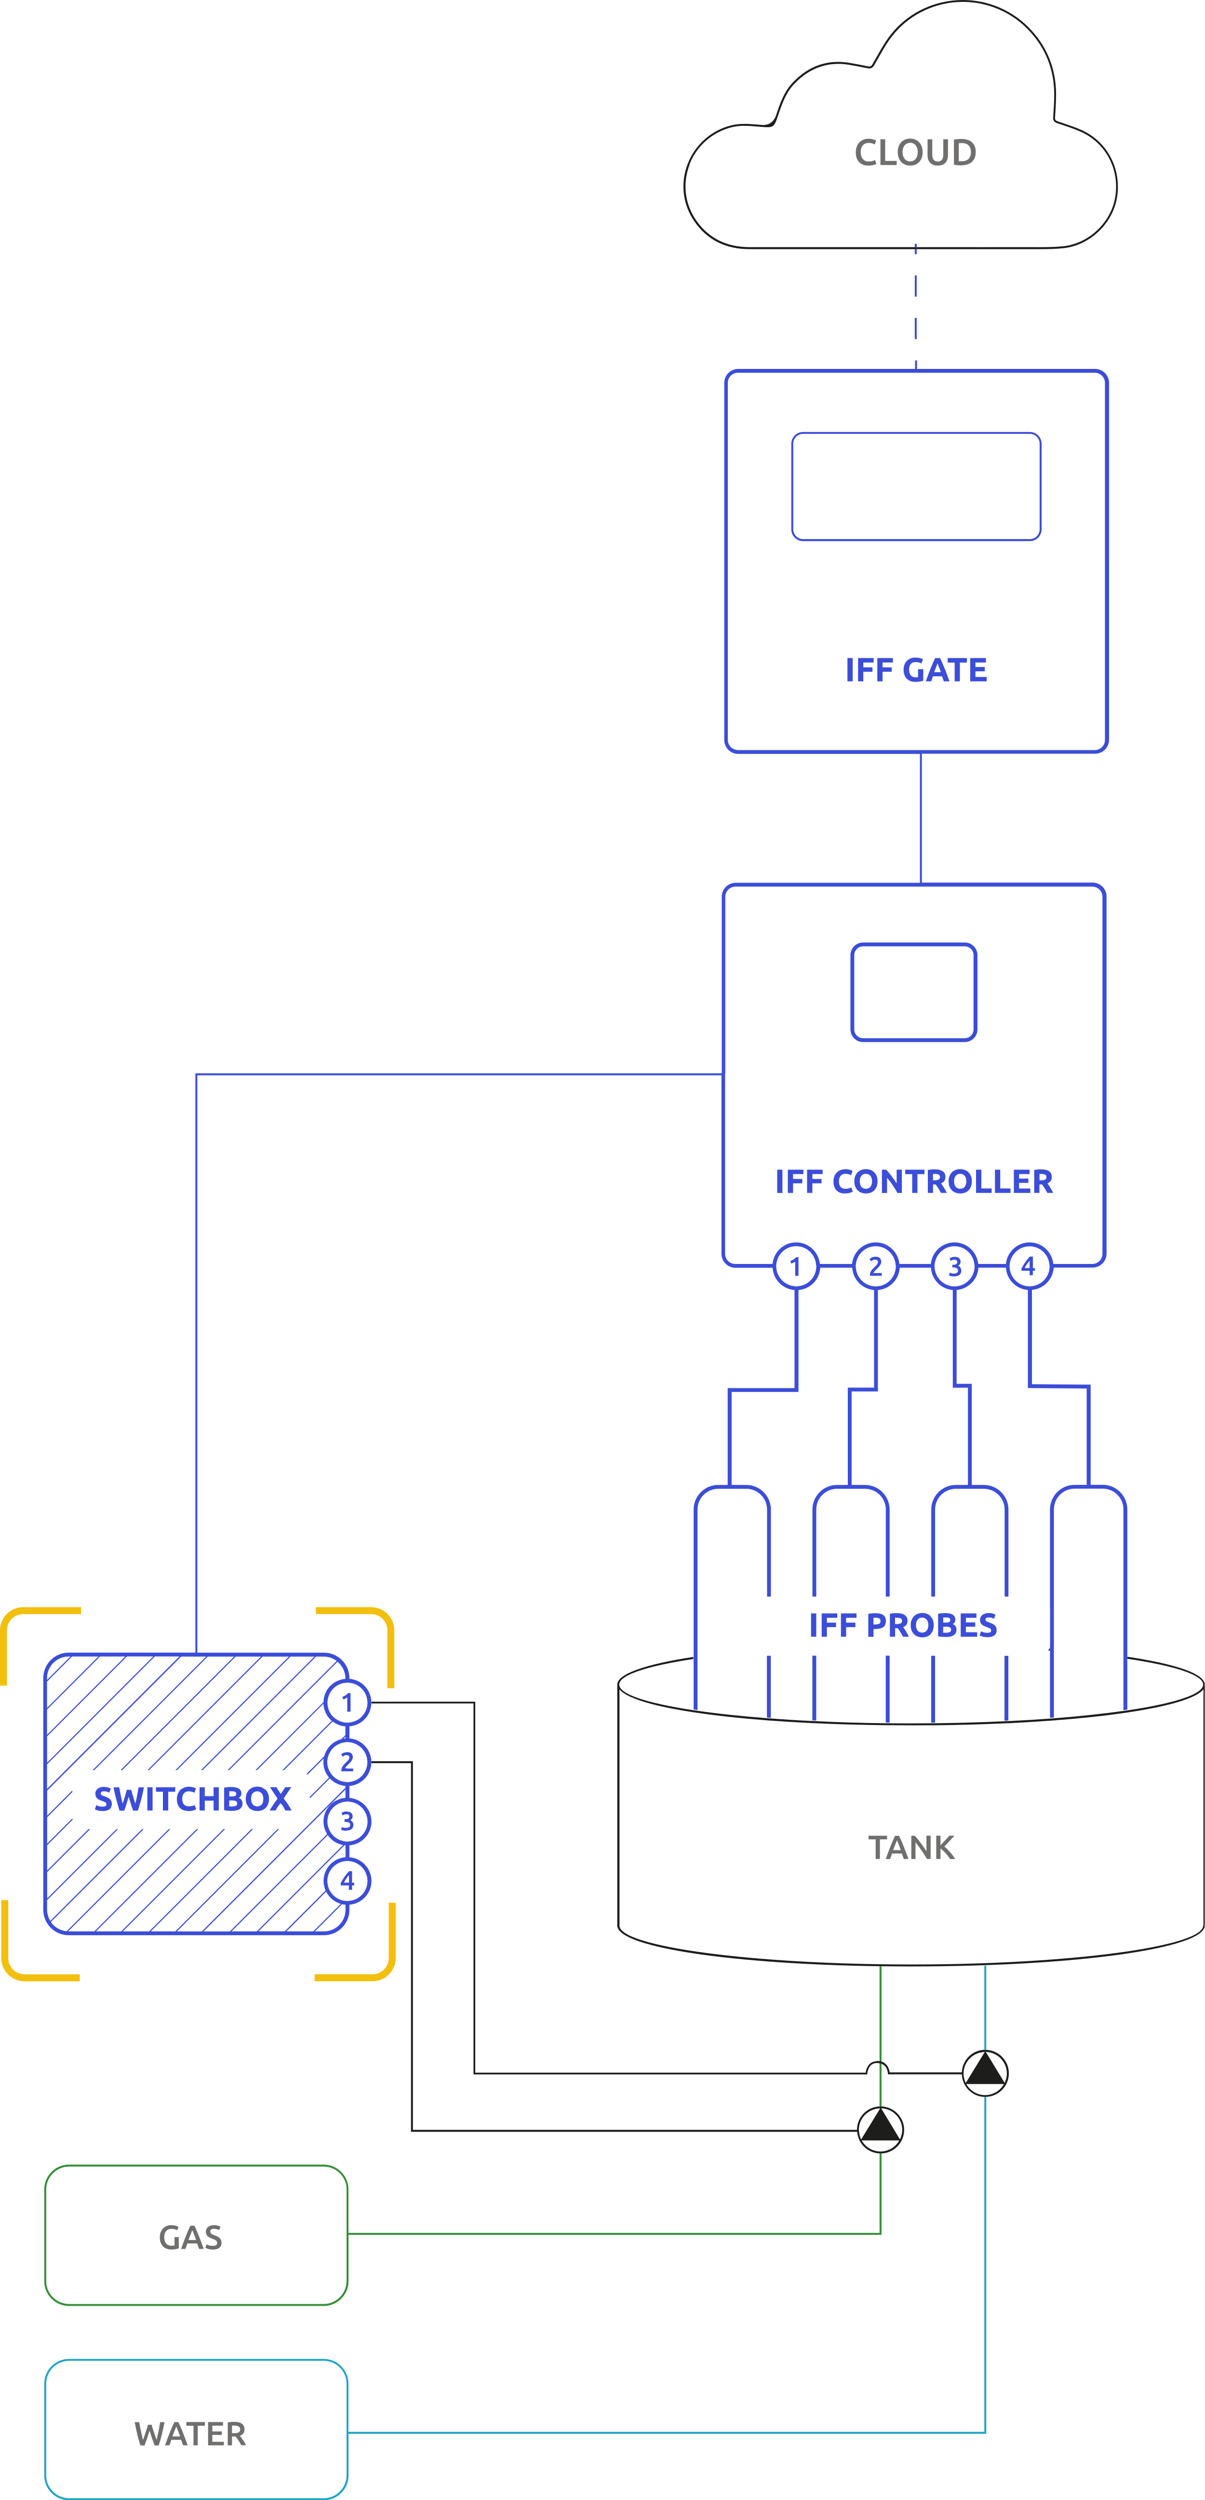 <?xml version="1.0" encoding="UTF-8"?><svg id="Vrstva_1" xmlns="http://www.w3.org/2000/svg" viewBox="0 0 173.43 359.65"><defs><style>.cls-1{fill:#706f6e;}.cls-2{fill:#3b4dd9;}.cls-3{fill:#f2bf0c;}.cls-4{fill:#1da5c7;}.cls-5{fill:#338f36;}.cls-6{fill:none;}.cls-7{fill:#1d1e1c;}</style></defs><path class="cls-6" d="M125.28,169.14c-.08-.1-.17-.17-.28-.22-.11-.05-.24-.08-.37-.08s-.27,.03-.38,.08c-.11,.05-.2,.13-.28,.22-.08,.1-.13,.21-.17,.34-.04,.13-.06,.28-.06,.44s.02,.31,.06,.44c.04,.13,.1,.25,.17,.34,.08,.1,.17,.17,.28,.22,.11,.05,.24,.08,.38,.08s.26-.03,.37-.08c.11-.05,.2-.12,.28-.22,.08-.09,.13-.21,.17-.34,.04-.13,.06-.28,.06-.44s-.02-.31-.06-.45c-.04-.13-.1-.25-.17-.34Z"/><path class="cls-6" d="M124.22,149.35h14.63c.7,0,1.27-.57,1.27-1.27v-10.68c0-.7-.57-1.27-1.27-1.27h-14.63c-.7,0-1.27,.57-1.27,1.27v10.68c0,.7,.57,1.27,1.27,1.27Z"/><path class="cls-6" d="M50.29,242.05c-.09,0-.18-.03-.27-.03h-.06c-.07,0-.14,.02-.21,.03-.05,0-.1,.01-.15,.02-.1,.01-.19,.03-.29,.05-.52,.13-.99,.4-1.37,.8-.35,.37-.58,.81-.7,1.27-.03,.1-.05,.2-.07,.3-.13,.89,.15,1.84,.85,2.51,.05,.05,.11,.08,.16,.12,.04,.04,.09,.07,.13,.1,.42,.31,.91,.49,1.43,.55,.09,0,.18,.02,.28,.02,.02,0,.04,0,.06,0,.07,0,.14-.02,.21-.03,.69-.07,1.33-.36,1.81-.87,.53-.56,.82-1.29,.8-2.06-.02-.77-.33-1.49-.89-2.02h0c-.47-.45-1.08-.72-1.72-.78Zm.15,4.18h-.47v-2.05c-.06,.05-.15,.1-.24,.14,0,0-.02,.01-.03,.02-.11,.05-.21,.09-.3,.13l-.14-.36c.15-.06,.3-.14,.45-.23,0,0,.01-.01,.02-.02,.1-.07,.19-.15,.28-.23,.03-.03,.07-.05,.1-.08h.33v2.68Z"/><polygon class="cls-6" points="18.28 238.29 6.78 249.78 6.78 253.57 22.07 238.29 18.28 238.29"/><path class="cls-6" d="M49.74,250.07v-.26l-.29,.29c.09-.02,.19-.02,.29-.03Z"/><polygon class="cls-6" points="10.39 238.29 6.78 241.89 6.78 245.68 14.17 238.29 10.39 238.29"/><polygon class="cls-6" points="14.41 238.29 6.78 245.91 6.78 249.55 18.05 238.29 14.41 238.29"/><path class="cls-6" d="M49.4,265.41c-.91-.17-1.7-.69-2.21-1.43l-13.85,13.85h3.64l12.42-12.42Z"/><path class="cls-6" d="M135.11,168.96c-.12-.07-.31-.1-.55-.1-.05,0-.1,0-.15,0-.04,0-.08,0-.12,0v.91h.21c.28,0,.49-.04,.61-.11,.12-.07,.18-.19,.18-.36s-.06-.28-.19-.35Z"/><path class="cls-6" d="M47.1,263.83c-.33-.53-.52-1.14-.52-1.81,0-1.8,1.4-3.27,3.16-3.41v-1.21l-20.43,20.42h3.79l14-14Z"/><path class="cls-6" d="M138.84,169.14c-.08-.1-.17-.17-.28-.22-.11-.05-.24-.08-.37-.08s-.27,.03-.38,.08c-.11,.05-.2,.13-.28,.22-.08,.1-.13,.21-.17,.34-.04,.13-.06,.28-.06,.44s.02,.31,.06,.44c.04,.13,.1,.25,.17,.34,.08,.1,.17,.17,.28,.22,.11,.05,.24,.08,.38,.08s.26-.03,.37-.08c.11-.05,.2-.12,.28-.22,.08-.09,.13-.21,.17-.34,.04-.13,.06-.28,.06-.44s-.02-.31-.06-.45-.1-.25-.17-.34Z"/><path class="cls-6" d="M27.67,320.81c-.07,.17-.16,.38-.25,.62-.1,.24-.19,.51-.3,.8h1.1c-.1-.29-.2-.55-.3-.8-.1-.25-.18-.45-.25-.62Z"/><polygon class="cls-6" points="22.3 238.29 6.78 253.81 6.78 257.33 25.83 238.29 22.3 238.29"/><path class="cls-6" d="M49.06,273.87c-.93-.27-1.69-.91-2.11-1.76l-5.72,5.72h3.87l3.96-3.96Z"/><path class="cls-6" d="M46.87,271.96c-.19-.42-.29-.89-.29-1.38,0-1.8,1.4-3.27,3.16-3.41v-1.72s-.08,0-.13-.01l-12.4,12.4h3.79l5.87-5.87Z"/><path class="cls-6" d="M9.89,238.29c-1.71,0-3.11,1.39-3.11,3.11v.26l3.37-3.37h-.26Z"/><path class="cls-6" d="M52.91,253.48s-.01-.09-.01-.14c-.07-1.43-1.18-2.58-2.6-2.72-.09,0-.18-.03-.28-.03h0c-.09,0-.18,.02-.28,.03-.44,.04-.85,.18-1.21,.4-.4,.24-.74,.58-.98,.98-.26,.44-.42,.94-.42,1.48,0,.69,.25,1.31,.66,1.81,.04,.04,.07,.09,.11,.13,.47,.51,1.12,.85,1.85,.92,.09,0,.18,.03,.28,.03h0c.09,0,.18-.02,.28-.03,1.42-.14,2.53-1.29,2.6-2.72,0-.05,.01-.09,.01-.14Zm-2.04,1.3h-1.7s0-.05,0-.08v-.07c0-.12,.02-.24,.06-.34s.09-.2,.16-.29c.06-.09,.14-.18,.22-.26,.05-.05,.1-.1,.15-.15,.03-.03,.06-.06,.09-.09,.06-.06,.12-.12,.18-.17h.01c.05-.06,.1-.12,.14-.17,.04-.06,.08-.11,.1-.17,.02-.05,.04-.11,.04-.17h0v-.02c0-.13-.04-.22-.12-.27-.04-.03-.11-.03-.16-.05-.04-.01-.07-.04-.12-.04-.06,0-.11,.01-.16,.02-.01,0-.03,0-.04,0-.06,.02-.12,.04-.16,.07-.05,.03-.09,.06-.12,.09-.04,.03-.06,.05-.08,.07l-.23-.33c.11-.1,.24-.19,.38-.25,.08-.04,.18-.04,.27-.05,.07-.01,.13-.04,.2-.04,.03,0,.05,0,.07,0,.1,0,.2,.01,.28,.04,.11,.03,.21,.08,.28,.16,.13,.14,.2,.32,.2,.55,0,.09-.02,.18-.06,.27s-.09,.17-.15,.26h-.01c-.06,.09-.12,.17-.19,.24l-.05,.05-.02,.02c-.05,.05-.11,.11-.16,.16-.03,.03-.07,.07-.12,.12l-.02,.02c-.05,.05-.1,.11-.15,.16-.04,.05-.08,.09-.11,.14v.02c-.05,.05-.07,.09-.07,.13h1.19v.39Z"/><path class="cls-6" d="M137.4,179.27c-1.47,0-2.68,1.11-2.85,2.54-.01,.09-.03,.18-.03,.28,0,.02,0,.04,0,.07,0,.07,.02,.14,.02,.21,.11,1.49,1.35,2.68,2.87,2.68s2.76-1.19,2.87-2.68c0-.07,.02-.14,.02-.21,0-.02,0-.05,0-.07,0-.09-.02-.18-.03-.28-.17-1.43-1.38-2.54-2.85-2.54Zm.92,3.81c-.04,.1-.1,.19-.19,.26-.08,.07-.19,.13-.32,.17-.13,.04-.28,.06-.47,.06-.07,0-.14,0-.21-.01-.07,0-.14-.02-.21-.03-.07-.01-.13-.03-.18-.05-.05-.02-.1-.03-.12-.05l.09-.4c.05,.03,.13,.05,.24,.09,.1,.03,.23,.05,.38,.05,.2,0,.35-.04,.44-.12,.09-.08,.14-.18,.14-.32,0-.08-.02-.16-.05-.21-.03-.06-.08-.1-.14-.14-.02-.01-.05-.02-.08-.03-.04-.02-.08-.04-.13-.05-.08-.01-.16-.02-.25-.02h-.16v-.38h.19c.06,0,.12,0,.18-.02,.06-.01,.12-.03,.16-.06,.01,0,.02-.02,.03-.03,.03-.03,.07-.05,.09-.09,.03-.05,.05-.11,.05-.19,0-.06-.01-.11-.03-.16-.02-.04-.05-.08-.09-.11-.04-.03-.08-.05-.13-.06-.05-.01-.1-.02-.15-.02-.12,0-.22,.02-.31,.05-.09,.03-.17,.07-.24,.12l-.17-.35s.08-.05,.13-.07c.05-.03,.11-.05,.17-.07,.06-.02,.13-.04,.2-.06,.07-.01,.15-.02,.23-.02,.15,0,.28,.02,.39,.05,.11,.04,.2,.09,.27,.15,.07,.07,.12,.14,.16,.23,.03,.09,.05,.19,.05,.29s-.04,.21-.09,.3c0,.01,0,.02-.01,.03-.07,.1-.16,.17-.26,.22,.01,0,.02,.01,.03,.02,.13,.05,.24,.12,.32,.23,.01,.01,.02,.03,.03,.05,.07,.11,.11,.23,.11,.39,0,.12-.02,.23-.06,.33Z"/><path class="cls-6" d="M114.62,179.27c-1.47,0-2.68,1.11-2.85,2.54-.01,.09-.03,.18-.03,.28,0,.02,0,.04,0,.07,0,.07,.02,.14,.02,.21,.09,1.19,.88,2.17,1.98,2.53,.2,.06,.4,.11,.62,.13,.09,0,.18,.03,.28,.03h0c.09,0,.18-.02,.28-.03,1.39-.13,2.49-1.25,2.59-2.65,0-.07,.02-.14,.02-.21,0-.02,0-.05,0-.07,0-.09-.02-.18-.03-.28-.17-1.43-1.38-2.54-2.85-2.54Zm.3,2.54v1.71h-.47v-2.05c-.07,.05-.16,.11-.26,.16-.11,.05-.21,.09-.31,.13l-.14-.36c.15-.06,.3-.14,.45-.23,.15-.09,.28-.2,.4-.33h.33v.97Z"/><path class="cls-6" d="M126.06,179.27c-1.47,0-2.68,1.11-2.85,2.54-.01,.09-.03,.18-.03,.28,0,.02,0,.04,0,.07,0,.07,.02,.14,.02,.21,.11,1.49,1.35,2.68,2.87,2.68s2.76-1.19,2.87-2.68c0-.07,.02-.14,.02-.21,0-.02,0-.05,0-.07,0-.09-.02-.18-.03-.28-.17-1.43-1.38-2.54-2.85-2.54Zm.85,4.26h-1.7s0-.05,0-.08v-.07c0-.12,.02-.24,.06-.34,.04-.1,.09-.2,.16-.29,.06-.09,.14-.17,.22-.25,.04-.04,.09-.08,.13-.13,.04-.04,.07-.07,.11-.11,.06-.06,.12-.11,.17-.17h0c.06-.06,.11-.12,.15-.17,.03-.03,.04-.07,.06-.1,.01-.02,.03-.04,.04-.07,.03-.06,.04-.12,.04-.18,0-.13-.04-.23-.12-.29-.08-.06-.17-.08-.28-.08-.07,0-.14,.01-.2,.03-.06,.02-.12,.04-.16,.07-.05,.03-.09,.06-.13,.09-.04,.03-.06,.05-.08,.07l-.23-.33c.11-.1,.23-.19,.38-.25,.15-.06,.3-.09,.47-.09,.29,0,.5,.07,.63,.2,.14,.14,.2,.32,.2,.55,0,.09-.02,.18-.06,.27h0c-.04,.09-.09,.18-.15,.26v.02c-.07,.08-.13,.15-.21,.23-.02,.02-.03,.03-.05,.05-.06,.06-.12,.12-.18,.18-.04,.04-.09,.09-.14,.14-.05,.05-.1,.11-.15,.16-.05,.05-.09,.11-.12,.16-.03,.05-.05,.09-.05,.13h1.19v.39Z"/><path class="cls-6" d="M105.85,181.81h5.36c.18-1.73,1.63-3.1,3.41-3.1s3.23,1.36,3.41,3.1h4.63c.18-1.73,1.63-3.1,3.41-3.1s3.23,1.36,3.41,3.1h4.52c.18-1.73,1.63-3.1,3.41-3.1s3.23,1.36,3.41,3.1h3.99c.18-1.73,1.63-3.1,3.41-3.1s3.23,1.36,3.41,3.1h5.61c.81,0,1.46-.66,1.46-1.46v-51.36c0-.81-.65-1.46-1.46-1.46h-51.36c-.81,0-1.46,.66-1.46,1.46v51.36c0,.81,.66,1.46,1.46,1.46Zm42.99-13.51c.17-.03,.33-.05,.51-.07s.33-.02,.47-.02c.5,0,.89,.09,1.15,.27,.27,.18,.4,.46,.4,.83,0,.24-.05,.43-.16,.57-.11,.15-.26,.26-.47,.35,.07,.08,.14,.18,.21,.29,.07,.11,.15,.22,.22,.34,.07,.12,.14,.24,.21,.37,.07,.13,.13,.25,.19,.37h-.84c-.06-.11-.12-.22-.19-.33-.06-.11-.13-.22-.19-.33-.07-.11-.13-.21-.2-.3-.06-.1-.13-.18-.19-.26h-.37v1.22h-.75v-3.3Zm-2.93-.05h2.26v.63h-1.51v.66h1.34v.62h-1.34v.81h1.62v.63h-2.37v-3.35Zm-19.76,2.43c-.08,.22-.2,.4-.35,.55-.15,.15-.32,.26-.53,.33-.21,.07-.42,.11-.66,.11s-.44-.04-.65-.11-.38-.18-.53-.33c-.15-.15-.27-.33-.36-.55s-.13-.47-.13-.76,.04-.54,.13-.76,.21-.4,.36-.55c.15-.15,.33-.26,.53-.33,.2-.07,.41-.11,.64-.11s.44,.04,.65,.11c.2,.07,.38,.19,.53,.33,.15,.15,.27,.33,.36,.55s.13,.47,.13,.76-.04,.54-.13,.76Zm3.63,.92h-.63c-.22-.38-.45-.76-.7-1.13-.25-.37-.52-.73-.8-1.06v2.19h-.74v-3.35h.61c.11,.11,.22,.24,.35,.39,.13,.15,.26,.32,.39,.49,.13,.18,.27,.36,.4,.55s.26,.37,.37,.54v-1.98h.75v3.35Zm3.26-2.7h-1.01v2.7h-.75v-2.7h-1.01v-.64h2.77v.64Zm2.38,2.7c-.06-.11-.12-.22-.19-.33-.06-.11-.13-.22-.19-.33-.07-.11-.13-.21-.2-.3-.06-.1-.13-.18-.19-.26h-.37v1.22h-.75v-3.3c.17-.03,.33-.05,.51-.07s.33-.02,.47-.02c.5,0,.89,.09,1.15,.27,.27,.18,.4,.46,.4,.83,0,.24-.05,.43-.16,.57-.11,.15-.26,.26-.47,.35,.07,.08,.14,.18,.21,.29,.07,.11,.15,.22,.22,.34,.07,.12,.14,.24,.21,.37,.07,.13,.13,.25,.19,.37h-.84Zm4.3-.92c-.08,.22-.2,.4-.35,.55-.15,.15-.32,.26-.53,.33-.21,.07-.42,.11-.66,.11s-.44-.04-.65-.11-.38-.18-.53-.33c-.15-.15-.27-.33-.36-.55s-.13-.47-.13-.76,.04-.54,.13-.76,.21-.4,.36-.55c.15-.15,.33-.26,.53-.33,.2-.07,.41-.11,.64-.11s.44,.04,.65,.11c.2,.07,.38,.19,.53,.33,.15,.15,.27,.33,.36,.55s.13,.47,.13,.76-.04,.54-.13,.76Zm3.47-2.43h.75v2.7h1.48v.65h-2.24v-3.35Zm-.48,2.7v.65h-2.24v-3.35h.75v2.7h1.48Zm-20.33-33.55c0-1.01,.82-1.82,1.82-1.82h14.63c1.01,0,1.83,.82,1.83,1.82v10.68c0,1.01-.82,1.82-1.83,1.82h-14.63c-1.01,0-1.82-.82-1.82-1.82v-10.68Zm-2.31,31.78c.09-.22,.21-.4,.36-.55s.33-.26,.54-.34c.21-.08,.44-.12,.68-.12,.14,0,.27,.01,.39,.03,.12,.02,.22,.05,.3,.07s.16,.06,.22,.08,.1,.05,.13,.07l-.22,.61c-.1-.05-.22-.1-.36-.14-.14-.04-.29-.06-.47-.06-.12,0-.23,.02-.34,.06-.11,.04-.21,.1-.29,.19-.08,.08-.15,.2-.21,.33s-.08,.3-.08,.49c0,.15,.02,.3,.05,.43,.03,.13,.09,.25,.16,.35,.08,.1,.17,.17,.3,.23,.12,.06,.27,.08,.44,.08,.11,0,.21,0,.29-.02s.16-.03,.23-.05,.13-.04,.18-.06c.05-.02,.1-.04,.14-.06l.21,.6c-.11,.06-.26,.12-.45,.17-.19,.05-.42,.08-.67,.08-.54,0-.96-.15-1.24-.45s-.43-.73-.43-1.29c0-.28,.04-.52,.13-.74Zm-3.92-.93h2.24v.63h-1.49v.7h1.32v.63h-1.32v1.38h-.75v-3.35Zm-2.77,0h2.24v.63h-1.49v.7h1.32v.63h-1.32v1.38h-.75v-3.35Zm-1.53,0h.75v3.35h-.75v-3.35Z"/><path class="cls-6" d="M148.2,181.95v-.62c-.06,.07-.13,.15-.19,.24-.06,.08-.12,.16-.17,.24l-.02,.02c-.06,.08-.11,.17-.16,.25l-.02,.03c-.05,.08-.09,.16-.13,.25,0,.01-.02,.03-.02,.04h.72v-.45Z"/><path class="cls-6" d="M29.08,277.83l20.66-20.66v-.28c-.88-.07-1.67-.47-2.24-1.08l-2.88,2.88v-.23l2.77-2.77c-.5-.6-.82-1.36-.82-2.2,0-.19,.03-.38,.06-.56l-2.35,2.35s-.07-.09-.11-.13l2.53-2.53c.31-1.2,1.25-2.14,2.45-2.45l.59-.59v-1.25c-.67-.05-1.3-.3-1.83-.71l-7,7h-.23l7.1-7.1s-.1-.07-.15-.12c-.66-.64-1.01-1.48-1.05-2.33l-9.55,9.55h-.23l9.79-9.78c.02-.83,.32-1.66,.94-2.3,.59-.61,1.37-.97,2.21-1.04v-.1c0-.96-.44-1.8-1.13-2.37l-15.59,15.59h-.23l15.7-15.7c-.52-.39-1.16-.63-1.85-.63h-1.12l-16.33,16.33h-.23l16.33-16.33h-3.45l-16.33,16.33h-.23l16.33-16.33h-3.79l-16.33,16.33h-.23l16.33-16.33h-3.64l-16.33,16.33h-.23l16.33-16.33h-3.79l-16.33,16.33h-.23l16.33-16.33h-3.6l-19.28,19.28v3.6l3.62-3.62v.23l-3.62,3.62v3.79l3.63-3.63c0,.07,0,.14,.02,.21l-3.65,3.65v3.64l5.95-5.95h.23l-6.18,6.18v3.79l9.97-9.97h.23l-10.21,10.21v1.4c0,.59,.17,1.13,.46,1.6l13.21-13.21h.23l-13.36,13.36c.51,.74,1.33,1.24,2.27,1.33l14.69-14.69h.23l-14.71,14.71s.06,0,.09,0h3.69l14.72-14.72h.23l-14.72,14.72h3.64l14.72-14.72h.23l-14.72,14.72h3.79l14.72-14.72h.23l-14.72,14.72h3.53l14.72-14.72h.23l-14.72,14.72h3.6Zm-13.04-18.02c-.05,.17-.13,.33-.27,.44-.09,.07-.2,.11-.32,.15-.19,.06-.4,.11-.67,.11-.15,0-.28,0-.4-.03s-.22-.04-.32-.06c-.09-.03-.17-.05-.24-.08-.07-.03-.12-.06-.17-.08l.21-.6c.1,.05,.22,.1,.37,.15s.33,.07,.54,.07c.11,0,.19,0,.26-.03,.07-.02,.12-.04,.17-.07,.04-.03,.07-.07,.09-.11,.02-.04,.02-.09,.02-.14,0-.11-.05-.2-.15-.27s-.28-.15-.53-.23c-.11-.04-.22-.08-.33-.13-.11-.05-.21-.11-.29-.19-.09-.08-.16-.17-.21-.27h0c-.03-.06-.03-.13-.04-.2-.01-.07-.04-.12-.04-.2,0-.15,.03-.29,.09-.42,.06-.12,.14-.23,.25-.32,.11-.09,.23-.15,.39-.2,.15-.05,.32-.07,.51-.07h0c.08,0,.14,.02,.21,.03,.13,.01,.26,.02,.37,.05,.16,.05,.3,.1,.41,.16l-.22,.59c-.09-.05-.2-.09-.31-.13-.11-.04-.25-.06-.41-.06-.18,0-.31,.02-.39,.07-.08,.05-.12,.13-.12,.23,0,.06,.01,.11,.04,.15,.03,.04,.07,.08,.12,.11,.05,.03,.11,.06,.18,.09s.15,.06,.23,.08c.17,.06,.33,.13,.45,.19,.13,.06,.24,.14,.32,.22,.08,.08,.15,.18,.19,.29,.04,.11,.06,.25,.06,.41,0,.11-.03,.19-.06,.28Zm4.3-1.01c-.09,.36-.2,.69-.3,1.03-.03,.11-.06,.22-.1,.33-.03,.09-.05,.19-.08,.28h-.69c-.11-.31-.22-.63-.33-.97s-.21-.68-.31-1.02c-.1,.34-.21,.68-.31,1.02-.1,.34-.21,.66-.32,.97h-.69c-.13-.38-.24-.8-.35-1.21-.02-.06-.04-.12-.05-.18-.02-.09-.05-.16-.07-.25-.15-.58-.28-1.14-.39-1.71h.82c.03,.19,.07,.39,.11,.59,.04,.2,.08,.41,.12,.62,0,.05,.02,.09,.03,.13,.01,.07,.03,.13,.04,.19,.02,.09,.04,.18,.06,.27,.04,.19,.09,.37,.13,.54,.06-.16,.11-.33,.17-.5s.11-.35,.16-.53c.04-.14,.08-.28,.11-.41,0-.03,.02-.07,.03-.1,.02-.08,.04-.15,.06-.22,.02-.07,.04-.16,.06-.22h.64c.04,.13,.08,.28,.13,.45,.05,.17,.1,.34,.15,.51,.05,.18,.11,.35,.16,.53,.05,.18,.11,.34,.16,.49,.04-.16,.08-.34,.13-.54,.04-.19,.08-.39,.12-.6s.08-.41,.11-.62,.07-.4,.1-.59h.78c-.11,.56-.24,1.13-.39,1.71Zm1.62-.89v2.53h-.75v-3.35h.75v.82Zm3.25-.17h-1.01v2.7h-.75v-2.7h-1.01v-.64h2.77v.64Zm2.57,2.69c-.19,.05-.41,.08-.66,.08h0c-.07,0-.14,0-.21-.01-.44-.04-.79-.18-1.03-.44-.29-.3-.43-.73-.43-1.29,0-.17,.02-.32,.05-.47,.02-.09,.04-.19,.08-.27,.02-.04,.05-.07,.07-.11,.08-.16,.16-.32,.29-.44,.12-.12,.27-.19,.42-.26,.04-.02,.08-.06,.12-.08,.08-.03,.17-.05,.26-.07,.14-.03,.28-.05,.42-.05s.27,.01,.39,.03c.12,.02,.22,.05,.3,.07s.16,.06,.22,.08c.06,.03,.1,.05,.12,.07l-.22,.61c-.1-.05-.22-.1-.36-.14s-.29-.06-.47-.06c-.12,0-.23,.02-.34,.06s-.21,.1-.29,.19c-.09,.08-.15,.2-.21,.33-.05,.14-.08,.3-.08,.49,0,.15,.02,.3,.05,.43,.03,.13,.09,.25,.16,.35,.08,.1,.17,.17,.3,.23,.12,.06,.27,.08,.44,.08,.11,0,.21,0,.29-.02,.05,0,.08-.02,.12-.02,.04,0,.08-.01,.11-.02,.07-.02,.13-.04,.18-.06l.05-.02s.06-.03,.09-.04l.21,.6c-.11,.06-.26,.12-.45,.17Zm3.7-.5v.51h-.75v-1.42h-1.27v1.42h-.75v-3.35h.75v1.28h1.27v-1.28h.75v2.83Zm3.03,.29c-.26,.18-.64,.27-1.14,.27-.18,0-.37,0-.55-.02s-.37-.04-.57-.08v-3.25c.15-.03,.32-.05,.51-.06s.35-.02,.51-.02c.21,0,.41,.02,.59,.05,.13,.02,.23,.07,.33,.11,.04,.02,.09,.02,.13,.04,.01,0,.02,.02,.03,.03,.11,.07,.21,.15,.27,.26,.07,.12,.11,.27,.11,.45,0,.27-.13,.48-.39,.63,.21,.08,.36,.19,.43,.33,.08,.14,.12,.29,.12,.47,0,.35-.13,.61-.38,.79Zm4.05-.7c-.08,.22-.2,.4-.35,.55-.15,.15-.32,.26-.53,.33-.2,.07-.42,.11-.66,.11s-.44-.04-.65-.11c-.2-.07-.38-.18-.53-.33-.07-.06-.1-.16-.16-.24-.03-.05-.07-.09-.09-.14-.03-.06-.08-.1-.11-.17-.09-.22-.13-.47-.13-.76s.04-.54,.14-.76c.09-.22,.21-.4,.36-.55,.15-.15,.33-.26,.53-.33,.2-.07,.41-.11,.63-.11s.44,.04,.65,.11c.11,.04,.2,.12,.3,.19,.05,.03,.1,.05,.14,.09,.03,.02,.06,.03,.09,.06,.15,.15,.27,.33,.36,.55s.13,.47,.13,.76-.04,.54-.13,.76Zm1.42,.36c-.07,.1-.13,.2-.19,.31s-.1,.19-.13,.25h-.86c.14-.26,.31-.53,.5-.81s.41-.57,.64-.89l-1.09-1.65h.91l.64,.97,.65-.97h.86l-.63,.93-.46,.68h0c.28,.36,.52,.69,.7,.98,.18,.3,.33,.55,.44,.75h-.9c-.09-.19-.2-.38-.31-.57s-.24-.35-.39-.48c-.04,.05-.1,.12-.17,.21-.07,.09-.14,.18-.21,.28Z"/><path class="cls-6" d="M148.19,179.27c-1.47,0-2.68,1.11-2.85,2.54-.01,.09-.03,.18-.03,.28,0,.02,0,.04,0,.07,0,.07,.02,.14,.02,.21,.1,1.41,1.21,2.53,2.61,2.65,.09,0,.17,.03,.26,.03h.02c.09,0,.18-.02,.28-.03,.18-.02,.34-.05,.51-.1,1.14-.33,1.98-1.33,2.06-2.55,0-.07,.02-.14,.02-.21,0-.02,0-.05,0-.07,0-.09-.02-.18-.03-.28-.17-1.43-1.38-2.54-2.85-2.54Zm.77,3.52h-.3v.64h-.46v-.64h-1.17v-.33s.03-.06,.05-.09c.04-.09,.09-.17,.15-.28v-.02c.06-.08,.12-.17,.17-.25,.04-.07,.08-.13,.13-.2,.11-.15,.22-.31,.34-.46,.12-.15,.24-.28,.36-.41h.44v1.65h.3v.38Z"/><path class="cls-6" d="M33.47,258.99h-.47v.86c.05,0,.11,.01,.18,.01,.06,0,.13,0,.21,0,.23,0,.41-.03,.55-.1s.21-.18,.21-.36c0-.15-.06-.26-.17-.33-.12-.07-.28-.1-.5-.1Z"/><path class="cls-6" d="M33.86,258.32c.1-.06,.15-.16,.15-.29,0-.12-.05-.2-.13-.26,0,0-.01-.02-.02-.02-.04-.02-.09-.03-.14-.05-.09-.02-.19-.04-.31-.04-.06,0-.13,0-.21,0-.07,0-.14,0-.2,.01v.73h.37c.23,0,.4-.03,.5-.09Z"/><path class="cls-6" d="M37.68,257.98s-.05-.04-.07-.06c-.04-.04-.08-.07-.13-.1-.03-.02-.04-.04-.07-.06-.11-.05-.24-.08-.38-.08s-.27,.03-.38,.08c-.11,.05-.2,.13-.28,.22-.08,.1-.13,.21-.17,.34-.04,.13-.06,.28-.06,.44,0,.13,.02,.23,.05,.34,0,.03,0,.07,.01,.11,0,.03,.03,.05,.04,.08,.04,.1,.08,.19,.14,.26,.08,.1,.17,.17,.28,.22,.11,.05,.24,.08,.38,.08s.26-.03,.38-.08c.11-.05,.2-.12,.28-.22,.08-.09,.13-.21,.17-.34,.04-.13,.06-.28,.06-.44s-.02-.31-.06-.45c-.04-.13-.1-.25-.17-.34Z"/><path class="cls-6" d="M50.29,259.17c-.09,0-.18-.03-.28-.03h0c-.09,0-.18,.02-.28,.03-1.46,.14-2.61,1.36-2.61,2.86,0,.51,.14,.98,.38,1.4,.03,.05,.05,.1,.08,.15,.47,.73,1.25,1.22,2.15,1.31,.05,0,.11,.01,.16,.02,.04,0,.08,.01,.11,.01h0c.09,0,.18-.02,.28-.03,1.46-.14,2.61-1.36,2.61-2.86s-1.15-2.72-2.61-2.86Zm.52,3.7c-.04,.1-.1,.19-.19,.26s-.19,.13-.32,.17h0c-.08,.03-.18,.03-.28,.04-.06,0-.11,.03-.19,.03-.03,0-.06,0-.09,0-.04,0-.08,0-.12,0-.07,0-.14-.02-.21-.03-.07-.01-.13-.03-.18-.05-.05-.02-.1-.03-.12-.05l.09-.4c.05,.03,.13,.05,.24,.09,.08,.03,.19,.03,.31,.04,.03,0,.05,0,.08,0,.08,0,.14-.01,.2-.02,.1-.02,.18-.05,.24-.1,.02-.01,.02-.03,.04-.05,.06-.07,.1-.16,.1-.26,0-.08-.02-.16-.05-.21-.01-.02-.03-.03-.05-.04-.03-.03-.06-.07-.1-.09-.05-.03-.11-.05-.18-.06-.01,0-.02,0-.03-.01-.08-.01-.16-.02-.25-.02h-.16v-.38h.19c.06,0,.12,0,.18-.02,.02,0,.04-.02,.06-.02,.03-.01,.07-.02,.1-.04,.05-.03,.09-.07,.12-.12,.03-.05,.05-.11,.05-.19,0-.06-.01-.11-.04-.16-.02-.04-.05-.08-.09-.11s-.08-.05-.13-.06h-.01s-.04,0-.06,0c-.03,0-.05-.01-.08-.01-.05,0-.09,.02-.13,.02-.06,0-.12,0-.18,.03-.09,.03-.17,.07-.24,.12l-.17-.35s.08-.05,.13-.07c.05-.03,.11-.05,.17-.07,.06-.02,.13-.04,.2-.06,.03,0,.05,0,.08,0,.05,0,.1-.01,.15-.01s.08,.01,.13,.02c.09,0,.19,.01,.26,.04,0,0,.01,0,.02,0,.1,.04,.18,.08,.25,.14,.07,.07,.12,.14,.16,.23,.04,.09,.05,.19,.05,.29,0,.12-.03,.23-.1,.33-.07,.1-.16,.17-.26,.22,.14,.05,.25,.13,.35,.24,.09,.11,.14,.26,.14,.44,0,.12-.02,.23-.06,.33Z"/><path class="cls-6" d="M50.02,270.01c-.06,.08-.12,.16-.18,.25-.03,.05-.07,.11-.1,.16-.03,.04-.05,.08-.08,.13-.06,.1-.11,.19-.15,.29h.71v-1.08c-.06,.07-.13,.15-.19,.24v.02Z"/><path class="cls-6" d="M50.29,267.72c-.09,0-.18-.03-.28-.03h0c-.09,0-.18,.02-.28,.03-1.46,.14-2.61,1.36-2.61,2.86,0,.33,.07,.65,.17,.95,.02,.06,.03,.12,.06,.18,.38,.89,1.18,1.54,2.16,1.71,.07,.01,.14,.01,.21,.02h.01c.09,.01,.18,.03,.28,.03h0c.09,0,.18-.02,.28-.03,1.46-.14,2.61-1.36,2.61-2.86s-1.15-2.72-2.61-2.86Zm.69,3.49h-.3v.64h-.46v-.64h-1.17v-.33c.05-.11,.12-.24,.21-.39,.09-.15,.18-.3,.29-.45,.06-.09,.13-.18,.2-.27,.05-.06,.09-.12,.14-.19,.05-.06,.09-.1,.14-.16,.07-.08,.14-.17,.22-.25h.44v1.65h.3v.38Z"/><path class="cls-6" d="M45.33,277.83h1.3c1.71,0,3.11-1.39,3.11-3.11v-.73c-.17-.01-.34-.03-.5-.07l-3.91,3.91Z"/><path class="cls-6" d="M126.54,232.79c-.06-.04-.14-.06-.23-.08-.09-.01-.19-.02-.3-.02-.05,0-.11,0-.16,0-.05,0-.1,0-.14,0v.97h.24c.26,0,.46-.04,.59-.11s.2-.2,.2-.4c0-.09-.02-.17-.05-.23-.03-.06-.08-.11-.14-.15Z"/><path class="cls-6" d="M144.58,299.62c.2-.41,.32-.87,.32-1.35,0-1.66-1.31-3.01-2.96-3.1-.02,0-.05,0-.07,0l.07,.11,2.64,4.34Z"/><path class="cls-6" d="M141.95,299.78h-2.86c.52,.92,1.47,1.55,2.59,1.59,.04,0,.08,.01,.12,.01,.05,0,.1-.01,.16-.02,1.1-.06,2.04-.68,2.55-1.59h-2.55Z"/><path class="cls-6" d="M139,299.62l2.67-4.35,.07-.11s-.05,0-.07,0c-1.66,.06-3,1.42-3,3.1,0,.49,.12,.94,.32,1.35Z"/><path class="cls-6" d="M136.62,233.31c.1-.06,.15-.16,.15-.29s-.05-.23-.16-.28c-.1-.05-.25-.08-.45-.08-.06,0-.13,0-.21,0-.07,0-.14,0-.2,.01v.73h.37c.23,0,.4-.03,.5-.09Z"/><path class="cls-6" d="M136.23,233.98h-.47v.86c.05,0,.11,.01,.18,.01,.06,0,.14,0,.21,0,.22,0,.41-.03,.55-.1,.14-.06,.21-.18,.21-.36,0-.15-.06-.26-.17-.33s-.28-.1-.5-.1Z"/><path class="cls-6" d="M46.59,339.6H9.94c-1.82,0-3.29,1.48-3.29,3.29v13.19c0,1.82,1.48,3.29,3.29,3.29H46.59c1.82,0,3.29-1.48,3.29-3.29v-13.19c0-1.82-1.48-3.29-3.29-3.29Zm-23.27,10.56c-.14,.56-.29,1.09-.46,1.6h-.59c-.25-.65-.49-1.36-.72-2.13-.12,.39-.24,.76-.36,1.11-.12,.35-.25,.69-.37,1.02h-.58c-.17-.51-.33-1.04-.46-1.6s-.26-1.14-.37-1.75h.65c.04,.22,.08,.44,.12,.67,.04,.23,.09,.45,.14,.67,.05,.22,.09,.43,.14,.64,.05,.21,.1,.4,.14,.57,.06-.16,.12-.34,.19-.52,.06-.18,.12-.37,.19-.56,.06-.19,.12-.38,.18-.56,.06-.19,.11-.37,.16-.54h.52c.05,.17,.11,.35,.16,.54,.06,.19,.12,.38,.18,.56,.06,.19,.12,.37,.19,.56,.06,.18,.12,.35,.18,.51,.05-.17,.09-.36,.14-.57,.05-.2,.09-.42,.14-.64s.09-.45,.13-.67c.04-.23,.08-.45,.12-.68h.63c-.11,.61-.24,1.19-.38,1.75Zm3.04,1.6c-.04-.13-.09-.26-.14-.39-.05-.13-.09-.26-.14-.4h-1.41c-.04,.14-.09,.27-.14,.4s-.09,.26-.14,.39h-.63c.13-.36,.25-.69,.36-.99,.11-.3,.22-.59,.33-.86,.11-.27,.21-.53,.32-.77s.22-.49,.33-.72h.58c.11,.24,.22,.48,.33,.72s.21,.5,.32,.77c.11,.27,.22,.56,.33,.86,.11,.3,.23,.63,.36,.99h-.66Zm3.13-2.82h-1.03v2.82h-.61v-2.82h-1.03v-.53h2.67v.53Zm2.73,2.82h-2.27v-3.35h2.15v.52h-1.54v.83h1.37v.51h-1.37v.98h1.66v.52Zm2.5,0c-.06-.12-.13-.23-.2-.35-.07-.12-.14-.23-.21-.34-.07-.11-.14-.22-.22-.31-.07-.1-.14-.19-.2-.26-.04,0-.08,0-.12,0h-.39v1.27h-.61v-3.3c.15-.03,.31-.05,.47-.06,.17-.01,.32-.02,.45-.02,.48,0,.85,.09,1.11,.27,.26,.18,.38,.45,.38,.81,0,.45-.22,.76-.67,.92,.06,.07,.13,.16,.21,.27s.16,.22,.24,.35c.08,.12,.16,.25,.23,.38s.14,.26,.2,.38h-.68Z"/><path class="cls-6" d="M107.86,35.56h.02c5.12,0,10.23,0,15.35,0h8.43v-.49h.28v.49h2.87c4.22,0,8.45,0,12.67,0h.12c.35,0,.7,0,1.05,0,1.44,0,2.92,.02,4.37-.13,3.69-.39,6.9-3.46,7.47-7.13,.62-3.98-1.37-7.73-4.95-9.33-.84-.38-1.73-.68-2.6-.97-.27-.09-.54-.18-.81-.27-.38-.13-.61-.32-.58-.84l.04-.68c.07-1.15,.15-2.34,.08-3.5-.19-3.31-1.5-6.21-3.88-8.6-2.64-2.65-6.32-4.04-10.07-3.8-3.72,.23-7.14,2.04-9.4,4.96-.72,.93-1.31,1.98-1.89,3-.22,.38-.43,.76-.65,1.14-.23,.4-.51,.52-.95,.42-.94-.2-1.89-.37-2.6-.49-3.04-.52-5.7,.39-7.92,2.71-1.25,1.3-1.81,2.97-2.35,4.57-.58,1.73-.65,1.78-2.43,1.64l-.59-.05c-1.18-.1-2.4-.2-3.61,.09-2.81,.68-5.1,2.69-6.14,5.4-1.04,2.71-.69,5.63,.94,8.01,1.77,2.56,4.35,3.86,7.69,3.86Zm29.44-15.47c.17-.04,.35-.06,.54-.08,.19-.01,.36-.02,.51-.02,.31,0,.59,.04,.85,.11,.26,.07,.48,.19,.66,.34s.32,.35,.42,.59c.1,.24,.15,.52,.15,.85s-.05,.6-.15,.84c-.1,.24-.24,.43-.42,.59-.18,.16-.4,.28-.66,.35-.26,.08-.54,.12-.86,.12-.15,0-.32,0-.51-.02-.19-.01-.37-.04-.54-.08v-3.6Zm-3.78-.05h.68v2.25c0,.17,.02,.31,.06,.43,.04,.12,.09,.22,.16,.29s.15,.13,.25,.17c.09,.04,.2,.05,.32,.05s.22-.02,.32-.05,.18-.09,.25-.17,.12-.17,.16-.29c.04-.12,.06-.26,.06-.43v-2.25h.68v2.31c0,.21-.03,.41-.09,.59-.06,.18-.15,.33-.27,.46s-.27,.23-.46,.31c-.18,.07-.4,.11-.66,.11s-.47-.04-.65-.11c-.18-.07-.33-.18-.45-.31s-.21-.29-.26-.46-.09-.37-.09-.59v-2.31Zm-4.16,1.01c.1-.24,.23-.44,.39-.61,.17-.16,.36-.29,.57-.37,.22-.08,.45-.12,.69-.12s.47,.04,.69,.12c.22,.08,.41,.2,.57,.37,.16,.16,.29,.37,.39,.61,.1,.24,.14,.52,.14,.84s-.05,.6-.14,.84c-.09,.24-.22,.44-.38,.61s-.35,.28-.57,.37c-.22,.08-.45,.12-.69,.12s-.48-.04-.7-.12c-.22-.08-.41-.2-.57-.37s-.29-.36-.39-.61c-.1-.24-.14-.52-.14-.84s.05-.6,.14-.84Zm-2.63-1.01h.67v3.12h1.67v.58h-2.34v-3.7Zm-3.41,1.03c.09-.24,.22-.44,.39-.61s.36-.29,.58-.38,.46-.13,.71-.13c.15,0,.29,.01,.42,.03,.12,.02,.23,.05,.33,.08s.17,.06,.23,.09,.1,.06,.13,.07l-.2,.55c-.09-.05-.21-.1-.37-.15-.16-.05-.33-.07-.52-.07-.16,0-.31,.03-.45,.08s-.26,.14-.36,.25-.18,.25-.24,.42-.08,.36-.08,.58c0,.2,.02,.38,.07,.54,.04,.16,.11,.31,.21,.42,.09,.12,.21,.21,.35,.28,.14,.07,.31,.1,.51,.1,.24,0,.43-.02,.58-.07,.15-.05,.27-.09,.35-.14l.18,.55s-.1,.06-.17,.09-.16,.06-.26,.08c-.1,.03-.21,.05-.34,.06-.12,.02-.26,.02-.4,.02-.28,0-.53-.04-.75-.13-.22-.09-.41-.21-.56-.38-.15-.17-.27-.37-.35-.61-.08-.24-.12-.51-.12-.82s.05-.58,.14-.82Z"/><path class="cls-6" d="M133.38,232.97c-.08-.1-.17-.17-.28-.22-.11-.05-.24-.08-.38-.08s-.27,.03-.38,.08c-.11,.05-.2,.13-.28,.22-.08,.1-.13,.21-.17,.34-.04,.13-.06,.28-.06,.44s.02,.31,.06,.44c.04,.13,.1,.25,.17,.34,.08,.1,.17,.17,.28,.22,.11,.05,.24,.08,.38,.08s.26-.03,.38-.08c.11-.05,.2-.12,.28-.22,.08-.09,.13-.21,.17-.34,.04-.13,.06-.28,.06-.44s-.02-.31-.06-.45c-.04-.13-.1-.25-.17-.34Z"/><path class="cls-6" d="M130.2,22.86c.09,.12,.21,.21,.34,.27,.14,.06,.29,.1,.46,.1s.32-.03,.45-.1c.13-.06,.25-.15,.34-.27,.09-.12,.17-.26,.22-.42s.08-.35,.08-.55-.03-.39-.08-.55-.12-.31-.22-.42c-.09-.12-.21-.21-.34-.27-.14-.06-.29-.1-.45-.1s-.32,.03-.46,.1c-.13,.06-.25,.15-.34,.27-.09,.12-.17,.26-.22,.42-.05,.16-.08,.35-.08,.55s.03,.39,.08,.55,.12,.31,.22,.42Z"/><path class="cls-6" d="M169.59,244.82c-1.87,.57-4.36,1.09-7.37,1.53-.09,.01-.18,.03-.28,.04-.09,.01-.18,.03-.28,.04-2.91,.42-6.28,.78-10,1.06-.09,0-.18,.01-.28,.02-.09,0-.19,.01-.28,.02-1.91,.14-3.91,.26-5.99,.36h-.28c-.09,.02-.18,.02-.28,.03-3.17,.14-6.52,.24-10,.27h-.28c-.09,0-.18,0-.28,0-.95,0-1.9,.01-2.86,.01-1.06,0-2.1,0-3.13-.02h-.28c-.09,0-.18,0-.28,0-3.48-.04-6.83-.14-10-.28-.09,0-.18,0-.28-.01-.09,0-.18,0-.28-.01-2.08-.1-4.08-.22-5.99-.36-.09,0-.18-.01-.28-.02-.09,0-.18-.01-.28-.02-3.73-.29-7.1-.65-10-1.08-.09-.01-.19-.03-.28-.04-.09-.01-.19-.03-.28-.04-2.39-.36-4.44-.77-6.11-1.21-2.38-.63-3.96-1.34-4.55-2.09v33.99c0,3.03,19.23,5.59,42,5.59s42-2.56,42-5.59v-33.99c-.51,.64-1.73,1.25-3.57,1.81Zm-42.95,22.6h-.61v-2.82h-1.03v-.53h2.67v.53h-1.03v2.82Zm3.44,0c-.05-.13-.09-.26-.14-.39-.05-.13-.1-.26-.14-.4h-1.41c-.04,.14-.09,.27-.14,.4s-.09,.26-.14,.39h-.63c.12-.36,.24-.69,.36-.99,.11-.3,.22-.59,.33-.86s.21-.53,.32-.77c.11-.24,.21-.49,.33-.72h.58c.11,.24,.22,.48,.33,.72s.21,.5,.32,.77c.11,.27,.22,.56,.33,.86,.11,.3,.23,.63,.36,.99h-.66Zm3.85,0h-.52c-.11-.18-.23-.38-.37-.59-.13-.21-.27-.42-.42-.64-.14-.21-.29-.42-.44-.62-.15-.2-.29-.38-.43-.54v2.4h-.6v-3.35h.5c.13,.14,.27,.3,.42,.48,.15,.19,.3,.38,.45,.58s.29,.4,.43,.6,.26,.39,.37,.56v-2.22h.6v3.35Zm2.8,0c-.08-.13-.18-.26-.29-.41s-.22-.28-.35-.41c-.12-.13-.25-.26-.37-.38s-.26-.22-.38-.31v1.5h-.61v-3.35h.61v1.38c.11-.11,.22-.22,.33-.34,.12-.12,.23-.24,.34-.37s.22-.24,.33-.36c.1-.12,.2-.22,.28-.31h.73c-.11,.12-.22,.25-.34,.38s-.24,.26-.37,.4c-.13,.13-.25,.27-.38,.4-.13,.13-.25,.26-.37,.38,.14,.1,.27,.22,.41,.36,.14,.14,.28,.28,.41,.44,.13,.16,.26,.32,.39,.49,.12,.17,.24,.34,.34,.5h-.72Z"/><path class="cls-6" d="M138.38,23.19c.45,0,.79-.11,1.01-.34,.22-.23,.33-.55,.33-.96s-.11-.74-.33-.97c-.22-.22-.55-.34-1.01-.34-.2,0-.34,0-.43,.02v2.59s.09,0,.15,0c.06,0,.15,0,.26,0Z"/><path class="cls-6" d="M129.1,264.72c-.07,.17-.16,.38-.25,.62-.1,.24-.19,.51-.3,.8h1.1c-.1-.29-.2-.55-.3-.8-.1-.25-.18-.45-.25-.62Z"/><path class="cls-6" d="M129.64,232.8c-.12-.07-.31-.1-.55-.1-.05,0-.1,0-.15,0-.04,0-.08,0-.12,0v.91h.21c.28,0,.49-.04,.61-.11,.12-.07,.18-.19,.18-.36s-.06-.28-.19-.35Z"/><path class="cls-6" d="M50.29,248.32v1.74c1.72,.14,3.08,1.54,3.15,3.27h5.99v53.03h63.91c0-1.82,1.45-3.29,3.25-3.37v-6.2c-.14-.03-.27-.06-.43-.05-1.24,.04-1.33,1.46-1.33,1.52v.12h-56.69v-53.36h-14.7c-.03,.81-.33,1.62-.94,2.25-.59,.61-1.37,.97-2.21,1.04Z"/><path class="cls-6" d="M150.42,169.68c.12-.07,.18-.19,.18-.36s-.06-.28-.19-.35c-.12-.07-.31-.1-.55-.1-.05,0-.1,0-.15,0-.04,0-.08,0-.12,0v.91h.21c.28,0,.49-.04,.61-.11Z"/><path class="cls-6" d="M159.03,106.43V55.08c0-.81-.66-1.46-1.46-1.46h-51.36c-.81,0-1.46,.66-1.46,1.46v51.36c0,.81,.66,1.46,1.46,1.46h51.36c.81,0,1.46-.66,1.46-1.46Zm-36.31-8.42h-.75v-3.35h.75v3.35Zm3.01-2.71h-1.49v.7h1.32v.63h-1.32v1.38h-.75v-3.35h2.24v.63Zm2.77,0h-1.49v.7h1.32v.63h-1.32v1.38h-.75v-3.35h2.24v.63Zm4.38,2.6c-.09,.04-.24,.07-.43,.11s-.45,.06-.74,.06c-.25,0-.48-.04-.68-.12-.21-.08-.38-.19-.52-.34s-.26-.33-.34-.55-.12-.46-.12-.74,.04-.53,.13-.74c.09-.22,.21-.4,.36-.55,.15-.15,.33-.26,.53-.34,.2-.08,.42-.12,.65-.12,.16,0,.3,.01,.43,.03,.13,.02,.24,.05,.33,.07s.17,.06,.23,.08,.1,.05,.13,.07l-.22,.6c-.1-.05-.22-.1-.35-.14-.13-.04-.28-.06-.44-.06-.35,0-.6,.1-.76,.29s-.23,.46-.23,.8c0,.16,.02,.31,.06,.45,.04,.13,.1,.25,.17,.35,.08,.1,.17,.17,.29,.22,.12,.05,.25,.08,.41,.08,.08,0,.16,0,.21,0,.06,0,.11,0,.16-.02v-1.16h.75v1.66Zm2.95,.11c-.04-.12-.08-.24-.12-.36s-.09-.24-.13-.37h-1.31c-.04,.12-.08,.24-.13,.37-.04,.12-.08,.24-.12,.36h-.78c.13-.36,.25-.69,.36-1,.11-.31,.22-.59,.33-.86s.21-.53,.32-.77c.11-.24,.21-.48,.33-.71h.71c.11,.23,.22,.47,.33,.71,.11,.24,.21,.5,.32,.77s.22,.56,.33,.86c.11,.31,.23,.64,.36,1h-.81Zm3.32-2.7h-1.01v2.7h-.75v-2.7h-1.01v-.64h2.77v.64Zm2.85,2.7h-2.37v-3.35h2.26v.63h-1.51v.66h1.34v.62h-1.34v.81h1.62v.63Zm7.9-21.87c0,.93-.76,1.69-1.69,1.69h-32.64c-.93,0-1.69-.76-1.69-1.69v-12.32c0-.93,.76-1.69,1.69-1.69h32.64c.93,0,1.69,.76,1.69,1.69v12.32Z"/><path class="cls-6" d="M161.95,245.99c-.09,.01-.18,.03-.28,.04v-28.88c0-1.65-1.34-2.99-2.99-2.99h-4.03c-1.65,0-2.99,1.34-2.99,2.99v29.94c-.09,0-.18,.02-.28,.02-.09,0-.18,.01-.28,.02v-9.7c-.08,0-.17-.01-.25-.02,.06-.09,.11-.19,.15-.29h.1v-.46s.01-.09,.01-.14v-5.2s-.01-.09-.01-.14v-14.03c0-1.95,1.59-3.54,3.54-3.54h1.74v-13.86l-3.48-.03-4.98-.04v-14.11c-1.7-.13-3.06-1.5-3.16-3.21h-3.96c-.1,1.71-1.45,3.07-3.14,3.21v13.5h2.18v14.55h1.74c1.95,0,3.54,1.59,3.54,3.54v12.52h-.55v-12.52c0-1.65-1.34-2.99-2.99-2.99h-4.03c-1.65,0-2.99,1.34-2.99,2.99v12.52h-.55v-12.52c0-1.95,1.59-3.54,3.54-3.54h1.74v-13.99h-2.18v-14.05c-1.7-.14-3.04-1.5-3.14-3.21h-4.5c-.1,1.71-1.45,3.07-3.14,3.21v14.59h-3.78v13.45h1.93c1.95,0,3.54,1.59,3.54,3.54v12.52h-.55v-12.52c0-1.65-1.34-2.99-2.99-2.99h-4.03c-1.65,0-2.99,1.34-2.99,2.99v12.52h-.55v-12.52c0-1.95,1.59-3.54,3.54-3.54h1.55v-14h3.78v-14.04c-1.7-.14-3.04-1.5-3.14-3.21h-4.6c-.1,1.71-1.45,3.07-3.14,3.21v14.66h-9.62v13.38h2.11c1.95,0,3.54,1.59,3.54,3.54v12.52h-.55v-12.52c0-1.65-1.34-2.99-2.99-2.99h-4.03c-1.65,0-2.99,1.34-2.99,2.99v28.84c-.09-.01-.18-.03-.28-.04-.09-.01-.19-.03-.28-.04v-7.26c-6.59,.99-10.66,2.28-10.66,3.68,0,.93,1.8,1.81,4.94,2.59,1.58,.39,3.51,.76,5.72,1.09,.09,.01,.18,.03,.28,.04,.09,.01,.18,.03,.28,.04,2.91,.42,6.29,.78,10,1.07,.09,0,.18,.01,.28,.02,.09,0,.18,.01,.28,.02,1.92,.14,3.92,.27,5.99,.37,.09,0,.18,0,.28,.01s.18,0,.28,.01c3.19,.15,6.54,.25,10,.3,.09,0,.18,0,.28,0h.28c1.04,.01,2.08,.02,3.13,.02,.96,0,1.91,0,2.86-.02,.09,0,.18,0,.28,0h.28c3.46-.04,6.81-.14,10-.29,.09,0,.18,0,.28-.01,.09,0,.18,0,.28-.01,2.07-.1,4.08-.22,5.99-.36,.09,0,.18-.01,.28-.02,.09,0,.18-.01,.28-.02,3.71-.28,7.08-.64,10-1.06,.09-.01,.19-.03,.28-.04,.09-.01,.18-.03,.28-.04,2.89-.43,5.3-.91,7.12-1.43,2.44-.7,3.81-1.48,3.81-2.28,0-1.41-4.17-2.72-10.93-3.72v7.34c-.09,.01-.19,.03-.28,.04Zm-51.02,1.12c-.09,0-.18-.01-.28-.02-.09,0-.19-.01-.28-.02v-8.89h.55v8.93Zm6.54,.4c-.09,0-.19,0-.28-.01-.09,0-.18-.01-.28-.01v-9.3h.55v9.33Zm.01-12.07h-.75v-3.35h.75v3.35Zm3.01-2.71h-1.49v.7h1.32v.63h-1.32v1.38h-.75v-3.35h2.24v.63Zm2.77,0h-1.49v.7h1.32v.63h-1.32v1.38h-.75v-3.35h2.24v.63Zm3.84,1.33c-.27,.18-.66,.27-1.16,.27h-.24v1.12h-.75v-3.3c.16-.03,.34-.05,.52-.07s.34-.02,.48-.02c.5,0,.88,.09,1.15,.26,.21,.14,.32,.37,.36,.65,.01,.07,.04,.13,.04,.21s-.03,.14-.04,.21c-.04,.29-.15,.52-.36,.66Zm.92,13.75c-.09,0-.18,0-.28,0-.09,0-.18,0-.28,0v-9.61h.55v9.62Zm1.94-12.36c-.06-.11-.12-.22-.19-.33-.06-.11-.13-.22-.19-.33s-.13-.21-.2-.3c-.06-.1-.13-.18-.19-.26h-.37v1.22h-.75v-3.3c.16-.03,.33-.05,.51-.07,.17-.01,.33-.02,.47-.02,.5,0,.89,.09,1.15,.27,.27,.18,.4,.46,.4,.83,0,.24-.05,.43-.16,.57-.11,.15-.26,.26-.47,.35,.07,.08,.14,.18,.21,.29s.15,.22,.22,.34c.07,.12,.14,.24,.21,.37,.07,.13,.13,.25,.19,.37h-.84Zm3.95-.37c-.15,.15-.32,.26-.53,.33-.2,.07-.42,.11-.66,.11s-.44-.04-.65-.11c-.2-.07-.38-.18-.53-.33-.15-.15-.27-.33-.36-.55s-.13-.47-.13-.76,.04-.54,.14-.76c.09-.22,.21-.4,.36-.55,.15-.15,.33-.26,.53-.33,.2-.07,.41-.11,.63-.11s.44,.04,.65,.11c.2,.07,.38,.19,.53,.33,.05,.05,.07,.12,.11,.17,.09,.12,.18,.23,.24,.37,.01,.04,.02,.08,.03,.12,.06,.19,.1,.4,.1,.64s-.04,.45-.1,.64c-.01,.04-.02,.08-.03,.11-.06,.15-.15,.27-.25,.38-.04,.05-.06,.12-.1,.16Zm.66,12.73c-.09,0-.18,0-.28,0-.09,0-.18,0-.28,0v-9.62h.55v9.62Zm2.71-12.58c-.26,.18-.64,.27-1.14,.27-.18,0-.37,0-.55-.02-.18-.01-.37-.04-.57-.08v-3.25c.16-.03,.32-.05,.51-.06s.35-.02,.51-.02c.21,0,.41,.02,.59,.05,.18,.03,.33,.08,.46,.16s.23,.17,.3,.29,.11,.27,.11,.45c0,.27-.13,.48-.39,.63,.21,.08,.36,.19,.43,.33,.08,.14,.12,.29,.12,.47,0,.35-.13,.61-.38,.79Zm3.36,.22h-2.37v-3.35h2.26v.63h-1.51v.66h1.34v.62h-1.34v.81h1.62v.63Zm2.46-.19c-.22,.17-.55,.26-.99,.26-.15,0-.28,0-.4-.03s-.22-.04-.32-.06c-.09-.03-.17-.05-.24-.08-.07-.03-.12-.06-.17-.08l.21-.6c.1,.05,.22,.1,.37,.15s.33,.07,.54,.07c.11,0,.19,0,.26-.03,.07-.02,.12-.04,.17-.07,.04-.03,.07-.07,.09-.11,.02-.04,.02-.09,.02-.14,0-.11-.05-.2-.16-.27-.1-.07-.28-.15-.53-.23-.11-.04-.22-.08-.33-.13-.11-.05-.21-.11-.29-.19-.09-.08-.16-.17-.21-.27s-.08-.24-.08-.39,.03-.29,.09-.42c.06-.12,.14-.23,.25-.32s.23-.15,.39-.2c.15-.05,.32-.07,.51-.07,.22,0,.42,.02,.58,.07,.16,.05,.3,.1,.41,.16l-.22,.59c-.09-.05-.2-.09-.31-.13-.11-.04-.25-.06-.41-.06-.18,0-.31,.02-.39,.07s-.12,.13-.12,.23c0,.06,.01,.11,.04,.15,.03,.04,.07,.08,.12,.11,.05,.03,.11,.06,.18,.09s.15,.06,.23,.08c.17,.06,.33,.13,.45,.19,.13,.06,.24,.14,.32,.22,.08,.08,.15,.18,.19,.29,.04,.11,.06,.25,.06,.41,0,.31-.11,.55-.33,.73Zm2.03,12.24c-.09,0-.18,0-.28,.01-.09,0-.18,0-.28,.01v-9.34h.55v9.31Z"/><path class="cls-6" d="M126.87,303.29s-.03,0-.05,0l.05,.08,2.65,4.38c.2-.41,.32-.87,.32-1.35,0-1.67-1.32-3.03-2.98-3.1Z"/><path class="cls-6" d="M126.68,303.28s-.06,0-.09,0c-1.65,.07-2.97,1.42-2.98,3.09h0c0,.1,.02,.19,.03,.28,.03,.39,.13,.75,.3,1.09l2.65-4.32,.09-.15Z"/><path class="cls-6" d="M126.87,307.9h-2.84c.51,.91,1.46,1.54,2.57,1.59,.05,0,.09,.01,.14,.01s.09-.01,.14-.01c1.11-.05,2.06-.68,2.57-1.59h-2.57Z"/><path class="cls-6" d="M115.59,62.42h32.64c.78,0,1.41,.63,1.41,1.41v12.31c0,.78-.63,1.41-1.41,1.41h-32.64c-.78,0-1.41-.63-1.41-1.41v-12.32c0-.78,.63-1.41,1.41-1.41Z"/><path class="cls-6" d="M46.59,311.66H9.94c-1.82,0-3.29,1.48-3.29,3.29v13.19c0,1.82,1.48,3.29,3.29,3.29H46.59c1.82,0,3.29-1.48,3.29-3.29v-13.19c0-1.82-1.48-3.29-3.29-3.29Zm-20.85,11.75c-.08,.03-.22,.07-.42,.11-.2,.04-.43,.06-.69,.06-.24,0-.46-.04-.66-.12-.2-.08-.37-.19-.51-.34-.14-.15-.25-.33-.33-.55s-.12-.46-.12-.74,.04-.53,.13-.74c.09-.22,.2-.4,.35-.55,.15-.15,.32-.26,.52-.34,.2-.08,.41-.12,.64-.12,.15,0,.29,.01,.41,.03,.12,.02,.22,.04,.31,.07s.16,.05,.21,.08c.06,.03,.1,.05,.12,.06l-.18,.5c-.1-.06-.22-.11-.36-.15-.14-.04-.29-.06-.45-.06-.34,0-.61,.11-.79,.32-.18,.21-.27,.51-.27,.89,0,.18,.02,.35,.07,.5,.04,.15,.11,.28,.19,.38,.08,.11,.19,.19,.32,.25s.28,.09,.45,.09c.11,0,.2,0,.27-.01,.08,0,.14-.02,.18-.03v-1.2h.61v1.61Zm2.93,.1c-.05-.13-.09-.26-.14-.39-.05-.13-.1-.26-.14-.4h-1.41c-.04,.14-.09,.27-.14,.4s-.09,.26-.14,.39h-.63c.12-.36,.24-.69,.36-.99,.11-.3,.22-.59,.33-.86s.21-.53,.32-.77c.11-.24,.21-.49,.33-.72h.58c.11,.24,.22,.48,.33,.72s.21,.5,.32,.77c.11,.27,.22,.56,.33,.86,.11,.3,.23,.63,.36,.99h-.66Zm2.89-.18c-.21,.17-.53,.25-.94,.25-.14,0-.26,0-.38-.03s-.22-.04-.3-.07c-.09-.03-.17-.05-.23-.08s-.12-.05-.15-.07l.18-.5c.09,.05,.2,.1,.35,.15s.33,.07,.54,.07,.38-.04,.48-.11c.1-.07,.15-.18,.15-.31,0-.08-.02-.15-.05-.21-.03-.06-.08-.11-.14-.16-.06-.05-.14-.09-.23-.13-.09-.04-.19-.08-.31-.12-.12-.04-.23-.09-.33-.14-.11-.05-.2-.11-.29-.19s-.15-.16-.2-.27-.08-.23-.08-.37c0-.3,.1-.54,.31-.71,.21-.17,.49-.26,.85-.26,.21,0,.4,.02,.56,.07,.16,.05,.29,.1,.38,.15l-.19,.49c-.11-.06-.23-.11-.36-.14-.13-.03-.26-.05-.4-.05-.16,0-.29,.03-.38,.1-.09,.07-.14,.16-.14,.29,0,.07,.02,.14,.05,.19,.03,.05,.07,.1,.13,.14,.06,.04,.12,.08,.2,.12,.08,.04,.16,.07,.25,.1,.16,.06,.3,.12,.42,.18s.23,.13,.31,.21c.09,.08,.15,.18,.2,.29,.04,.11,.07,.25,.07,.4,0,.3-.11,.54-.32,.7Z"/><path class="cls-6" d="M135.12,95.91c-.04-.11-.08-.21-.11-.29-.03-.08-.06-.15-.08-.2-.02,.05-.04,.11-.07,.2-.03,.08-.07,.18-.11,.29-.04,.11-.09,.23-.14,.36s-.1,.27-.16,.42h.96c-.05-.15-.1-.28-.15-.42s-.09-.25-.14-.36Z"/><path class="cls-6" d="M25.37,349.06c-.07,.17-.16,.38-.25,.62s-.19,.51-.3,.8h1.1c-.1-.29-.2-.55-.3-.8s-.18-.45-.25-.62Z"/><path class="cls-6" d="M34.5,349.19c-.04-.07-.09-.13-.17-.17s-.16-.07-.26-.09c-.1-.02-.21-.03-.33-.03-.13,0-.25,0-.36,.01v1.08h.27c.15,0,.28,0,.39-.02s.21-.04,.28-.09c.08-.04,.13-.1,.17-.17,.04-.07,.06-.16,.06-.27,0-.1-.02-.19-.06-.26Z"/><path class="cls-6" d="M103.36,213.61h1.36v-13.93h9.62v-14.11c-.27-.02-.53-.07-.78-.15-1.32-.43-2.28-1.62-2.37-3.05h-5.35c-1.11,0-2.01-.9-2.01-2.01v-25.68H28.4v83.06h18.23c2.02,0,3.66,1.64,3.66,3.66v.1c.79,.07,1.53,.37,2.1,.93,.67,.64,1.02,1.5,1.05,2.36h14.95v53.36h56.19c.06-.39,.33-1.6,1.56-1.64,.16,0,.3,0,.44,.03v-13.69c-21.07-.3-37.07-2.67-37.68-5.66h-.03v-34.85c0-1.55,4.11-2.94,10.94-3.98v-21.2c0-1.95,1.59-3.54,3.54-3.54Zm-46.6,29.25h-1v-8.33c0-1.29-1.05-2.33-2.33-2.33h-7.96v-1h7.96c1.84,0,3.33,1.5,3.33,3.33v8.33Z"/><polygon class="cls-1" points="127.67 264.07 125 264.07 125 264.59 126.03 264.59 126.03 267.41 126.64 267.41 126.64 264.59 127.67 264.59 127.67 264.07"/><path class="cls-1" d="M130.05,265.57c-.11-.27-.21-.53-.32-.77s-.22-.49-.33-.72h-.58c-.11,.24-.22,.48-.33,.72-.11,.24-.21,.5-.32,.77s-.22,.56-.33,.86c-.11,.3-.23,.63-.36,.99h.63c.04-.13,.09-.26,.14-.39s.09-.26,.14-.4h1.41c.04,.14,.09,.27,.14,.4,.05,.13,.09,.26,.14,.39h.66c-.12-.36-.25-.69-.36-.99-.11-.3-.23-.59-.33-.86Zm-1.5,.57c.1-.29,.2-.55,.3-.8,.09-.24,.18-.45,.25-.62,.07,.16,.16,.37,.25,.62,.1,.25,.2,.52,.3,.8h-1.1Z"/><path class="cls-1" d="M133.33,266.29c-.11-.17-.23-.36-.37-.56s-.29-.4-.43-.6-.3-.39-.45-.58c-.15-.19-.29-.35-.42-.48h-.5v3.35h.6v-2.4c.13,.16,.28,.34,.43,.54,.15,.2,.3,.41,.44,.62,.15,.21,.29,.43,.42,.64,.14,.21,.26,.41,.37,.59h.52v-3.35h-.6v2.22Z"/><path class="cls-1" d="M136.73,266.42c-.14-.16-.27-.3-.41-.44-.14-.14-.28-.26-.41-.36,.12-.12,.25-.24,.37-.38,.13-.13,.25-.26,.38-.4,.12-.13,.25-.27,.37-.4s.23-.26,.34-.38h-.73c-.08,.09-.18,.2-.28,.31-.1,.12-.21,.24-.33,.36s-.23,.25-.34,.37c-.12,.12-.23,.23-.33,.34v-1.38h-.61v3.35h.61v-1.5c.13,.09,.25,.19,.38,.31s.25,.24,.37,.38c.12,.13,.24,.27,.35,.41s.21,.28,.29,.41h.72c-.1-.17-.22-.34-.34-.5-.12-.17-.25-.33-.39-.49Z"/><path class="cls-5" d="M126.59,309.76v11.44H50.15v-6.25c0-1.97-1.6-3.57-3.57-3.57H9.94c-1.97,0-3.57,1.6-3.57,3.57v13.19c0,1.97,1.6,3.57,3.57,3.57H46.59c1.97,0,3.57-1.6,3.57-3.57v-6.66H126.87v-11.72s-.09,.01-.14,.01-.09-.01-.14-.01Zm-76.72,18.38c0,1.82-1.48,3.29-3.29,3.29H9.94c-1.82,0-3.29-1.48-3.29-3.29v-13.19c0-1.82,1.48-3.29,3.29-3.29H46.59c1.82,0,3.29,1.48,3.29,3.29v13.19Z"/><path class="cls-5" d="M126.59,303.01s.09-.01,.14-.01,.09,.01,.14,.01v-6.13c-.08-.03-.18-.05-.28-.07v6.2Z"/><path class="cls-5" d="M126.59,296.53c.1,.02,.19,.03,.28,.06v-13.75c-.09,0-.18,0-.28,0v13.69Z"/><path class="cls-7" d="M126.15,296.51c-1.24,.04-1.51,1.25-1.56,1.64h-56.19v-53.36h-14.95c0,.08,0,.17,0,.25h14.7v53.36h56.68v-.12c0-.06,.1-1.48,1.34-1.52,.16,0,.29,.03,.43,.05,.09,.02,.19,.03,.28,.07,.15,.06,.3,.14,.42,.25,.47,.44,.49,1.14,.49,1.14v.12h10.64c.07,1.77,1.49,3.19,3.26,3.25,.04,0,.08,.01,.12,.01,.05,0,.1-.01,.16-.02,1.8-.08,3.23-1.56,3.23-3.38s-1.44-3.29-3.23-3.38c-.05,0-.1-.02-.16-.02-.04,0-.08,.01-.12,.01-1.77,.06-3.19,1.48-3.26,3.25h-10.39c-.03-.25-.14-.8-.56-1.2-.17-.16-.37-.27-.59-.35-.09-.03-.18-.05-.28-.06-.14-.02-.28-.04-.44-.03Zm15.52-1.34s.05,0,.07,0l-.07,.11-2.67,4.35c-.2-.41-.32-.87-.32-1.35,0-1.68,1.34-3.04,3-3.1Zm.28,0c1.64,.08,2.96,1.43,2.96,3.1,0,.49-.12,.94-.32,1.35l-2.64-4.34-.07-.11s.05,0,.07,0Zm0,6.2c-.05,0-.1,.02-.16,.02-.04,0-.08-.01-.12-.01-1.11-.04-2.07-.67-2.59-1.59h5.41c-.51,.91-1.45,1.53-2.55,1.59Z"/><path class="cls-1" d="M22.94,349.09c-.04,.23-.09,.45-.13,.67s-.09,.43-.14,.64c-.04,.2-.09,.39-.14,.57-.06-.16-.12-.33-.18-.51-.06-.18-.13-.37-.19-.56-.06-.19-.12-.38-.18-.56-.06-.19-.11-.37-.16-.54h-.52c-.05,.17-.1,.35-.16,.54-.06,.19-.12,.37-.18,.56-.06,.19-.12,.37-.19,.56-.06,.18-.12,.35-.19,.52-.05-.17-.1-.36-.14-.57-.05-.21-.1-.42-.14-.64-.05-.22-.09-.44-.14-.67-.04-.23-.08-.45-.12-.67h-.65c.11,.61,.24,1.19,.37,1.75s.29,1.09,.46,1.6h.58c.12-.33,.25-.67,.37-1.02,.12-.35,.24-.72,.36-1.11,.23,.77,.48,1.48,.72,2.13h.59c.17-.51,.32-1.04,.46-1.6,.14-.56,.26-1.14,.38-1.75h-.63c-.04,.22-.08,.45-.12,.68Z"/><path class="cls-1" d="M26.32,349.91c-.11-.27-.21-.53-.32-.77s-.22-.49-.33-.72h-.58c-.11,.24-.22,.48-.33,.72s-.21,.5-.32,.77c-.11,.27-.22,.56-.33,.86-.11,.3-.23,.63-.36,.99h.63c.05-.13,.09-.26,.14-.39s.09-.26,.14-.4h1.41c.04,.14,.09,.27,.14,.4,.05,.13,.1,.26,.14,.39h.66c-.13-.36-.25-.69-.36-.99-.11-.3-.22-.59-.33-.86Zm-1.5,.57c.1-.29,.2-.55,.3-.8s.18-.45,.25-.62c.07,.16,.15,.37,.25,.62s.2,.52,.3,.8h-1.1Z"/><polygon class="cls-1" points="26.82 348.94 27.85 348.94 27.85 351.76 28.46 351.76 28.46 348.94 29.49 348.94 29.49 348.41 26.82 348.41 26.82 348.94"/><polygon class="cls-1" points="30.56 350.26 31.93 350.26 31.93 349.76 30.56 349.76 30.56 348.93 32.1 348.93 32.1 348.41 29.95 348.41 29.95 351.76 32.22 351.76 32.22 351.25 30.56 351.25 30.56 350.26"/><path class="cls-1" d="M34.97,351c-.08-.12-.16-.24-.24-.35s-.15-.2-.21-.27c.45-.16,.67-.47,.67-.92,0-.36-.13-.63-.38-.81-.26-.18-.63-.27-1.11-.27-.13,0-.28,0-.45,.02-.17,.01-.33,.03-.47,.06v3.3h.61v-1.27h.39s.07,0,.12,0c.06,.08,.13,.17,.2,.26,.07,.1,.14,.2,.22,.31,.07,.11,.14,.23,.21,.34,.07,.12,.14,.23,.2,.35h.68c-.06-.13-.12-.25-.2-.38s-.15-.26-.23-.38Zm-.47-1.27c-.04,.07-.1,.13-.17,.17-.08,.04-.17,.07-.28,.09s-.24,.02-.39,.02h-.27v-1.08c.11,0,.23-.01,.36-.01,.12,0,.23,0,.33,.03,.1,.02,.19,.05,.26,.09s.13,.1,.17,.17c.04,.07,.06,.16,.06,.26,0,.11-.02,.2-.06,.27Z"/><path class="cls-1" d="M25.12,323.01s-.11,.02-.18,.03c-.08,0-.17,.01-.27,.01-.17,0-.32-.03-.45-.09s-.23-.14-.32-.25c-.09-.11-.15-.23-.19-.38-.04-.15-.07-.31-.07-.5,0-.38,.09-.68,.27-.89,.18-.21,.45-.32,.79-.32,.16,0,.31,.02,.45,.06,.14,.04,.26,.09,.36,.15l.18-.5s-.06-.03-.12-.06c-.06-.03-.13-.06-.21-.08s-.19-.05-.31-.07c-.12-.02-.26-.03-.41-.03-.23,0-.44,.04-.64,.12-.2,.08-.37,.19-.52,.34-.15,.15-.26,.33-.35,.55-.08,.22-.13,.46-.13,.74s.04,.53,.12,.74,.19,.4,.33,.55c.14,.15,.31,.26,.51,.34,.2,.08,.42,.12,.66,.12,.26,0,.49-.02,.69-.06,.2-.04,.34-.07,.42-.11v-1.61h-.61v1.2Z"/><path class="cls-1" d="M28.63,321.66c-.11-.27-.21-.53-.32-.77s-.22-.49-.33-.72h-.58c-.11,.24-.22,.48-.33,.72-.11,.24-.21,.5-.32,.77s-.22,.56-.33,.86c-.11,.3-.23,.63-.36,.99h.63c.04-.13,.09-.26,.14-.39s.09-.26,.14-.4h1.41c.04,.14,.09,.27,.14,.4,.05,.13,.09,.26,.14,.39h.66c-.12-.36-.25-.69-.36-.99-.11-.3-.23-.59-.33-.86Zm-1.5,.57c.1-.29,.2-.55,.3-.8,.09-.24,.18-.45,.25-.62,.07,.16,.16,.37,.25,.62,.1,.25,.2,.52,.3,.8h-1.1Z"/><path class="cls-1" d="M31.62,321.94c-.08-.08-.19-.15-.31-.21s-.26-.12-.42-.18c-.09-.03-.17-.07-.25-.1-.08-.04-.14-.07-.2-.12-.06-.04-.1-.09-.13-.14-.03-.05-.05-.12-.05-.19,0-.12,.05-.22,.14-.29,.09-.07,.22-.1,.38-.1,.14,0,.27,.02,.4,.05,.13,.03,.25,.08,.36,.14l.19-.49c-.09-.05-.22-.11-.38-.15-.16-.05-.35-.07-.56-.07-.36,0-.65,.09-.85,.26-.21,.17-.31,.41-.31,.71,0,.15,.03,.27,.08,.37s.12,.19,.2,.27,.18,.14,.29,.19c.11,.05,.22,.1,.33,.14,.12,.04,.22,.08,.31,.12,.09,.04,.17,.08,.23,.13,.06,.05,.11,.1,.14,.16,.03,.06,.05,.13,.05,.21,0,.14-.05,.24-.15,.31-.1,.07-.26,.11-.48,.11s-.39-.02-.54-.07-.27-.1-.35-.15l-.18,.5s.09,.05,.15,.07,.14,.05,.23,.08c.09,.03,.19,.05,.3,.07s.24,.03,.38,.03c.41,0,.73-.08,.94-.25s.32-.4,.32-.7c0-.16-.02-.29-.07-.4-.05-.11-.11-.21-.2-.29Z"/><rect class="cls-2" x="121.97" y="94.66" width=".75" height="3.35"/><polygon class="cls-2" points="123.5 98.01 124.25 98.01 124.25 96.63 125.57 96.63 125.57 96 124.25 96 124.25 95.3 125.74 95.3 125.74 94.66 123.5 94.66 123.5 98.01"/><polygon class="cls-2" points="126.27 98.01 127.02 98.01 127.02 96.63 128.34 96.63 128.34 96 127.02 96 127.02 95.3 128.51 95.3 128.51 94.66 126.27 94.66 126.27 98.01"/><path class="cls-2" d="M132.14,97.41s-.1,.02-.16,.02c-.06,0-.13,0-.21,0-.16,0-.29-.03-.41-.08-.12-.05-.21-.13-.29-.22-.08-.1-.14-.21-.17-.35-.04-.13-.06-.28-.06-.45,0-.34,.08-.6,.23-.8s.41-.29,.76-.29c.16,0,.3,.02,.44,.06,.13,.04,.25,.09,.35,.14l.22-.6s-.07-.04-.13-.07-.14-.06-.23-.08-.2-.05-.33-.07c-.13-.02-.27-.03-.43-.03-.23,0-.45,.04-.65,.12-.2,.08-.38,.19-.53,.34-.15,.15-.27,.33-.36,.55-.09,.22-.13,.46-.13,.74s.04,.52,.12,.74,.19,.4,.34,.55,.32,.26,.52,.34c.2,.08,.43,.12,.68,.12,.29,0,.54-.02,.74-.06s.34-.08,.43-.11v-1.66h-.75v1.16Z"/><path class="cls-2" d="M135.95,96.15c-.11-.27-.22-.53-.32-.77-.11-.24-.22-.48-.33-.71h-.71c-.11,.23-.22,.47-.33,.71-.1,.24-.21,.5-.32,.77s-.22,.56-.33,.86c-.11,.31-.23,.64-.36,1h.78c.04-.12,.08-.23,.12-.36,.04-.12,.08-.25,.13-.37h1.31c.04,.12,.08,.24,.13,.37s.08,.24,.12,.36h.81c-.13-.36-.25-.69-.36-1-.11-.31-.22-.59-.33-.86Zm-1.5,.54c.05-.14,.11-.28,.16-.42s.1-.25,.14-.36c.04-.11,.08-.21,.11-.29,.03-.08,.06-.15,.07-.2,.02,.05,.05,.11,.08,.2,.03,.08,.07,.18,.11,.29,.04,.11,.09,.23,.14,.36s.1,.27,.15,.42h-.96Z"/><polygon class="cls-2" points="136.39 95.31 137.4 95.31 137.4 98.01 138.15 98.01 138.15 95.31 139.16 95.31 139.16 94.66 136.39 94.66 136.39 95.31"/><polygon class="cls-2" points="140.39 96.57 141.73 96.57 141.73 95.95 140.39 95.95 140.39 95.3 141.9 95.3 141.9 94.66 139.64 94.66 139.64 98.01 142.01 98.01 142.01 97.38 140.39 97.38 140.39 96.57"/><path class="cls-1" d="M123.65,23.31c.15,.17,.34,.29,.56,.38,.22,.09,.47,.13,.75,.13,.14,0,.28,0,.4-.02,.12-.02,.24-.04,.34-.06,.1-.03,.19-.05,.26-.08s.13-.06,.17-.09l-.18-.55c-.08,.04-.2,.09-.35,.14-.15,.05-.34,.07-.58,.07-.2,0-.37-.03-.51-.1-.14-.07-.26-.16-.35-.28-.09-.12-.16-.26-.21-.42-.04-.16-.07-.34-.07-.54,0-.22,.03-.42,.08-.58s.14-.31,.24-.42,.22-.19,.36-.25,.29-.08,.45-.08c.19,0,.36,.02,.52,.07,.16,.05,.28,.1,.37,.15l.2-.55s-.07-.04-.13-.07-.14-.06-.23-.09-.2-.05-.33-.08c-.12-.02-.26-.03-.42-.03-.25,0-.49,.04-.71,.13s-.41,.21-.58,.38-.29,.37-.39,.61c-.09,.24-.14,.51-.14,.82s.04,.58,.12,.82c.08,.24,.2,.44,.35,.61Z"/><polygon class="cls-1" points="129.06 23.15 127.4 23.15 127.4 20.03 126.72 20.03 126.72 23.74 129.06 23.74 129.06 23.15"/><path class="cls-1" d="M129.74,23.33c.16,.16,.35,.28,.57,.37,.22,.08,.45,.12,.7,.12s.48-.04,.69-.12c.22-.08,.41-.2,.57-.37s.29-.36,.38-.61c.09-.24,.14-.52,.14-.84s-.05-.6-.14-.84c-.1-.24-.23-.44-.39-.61-.16-.16-.35-.29-.57-.37-.22-.08-.45-.12-.69-.12s-.47,.04-.69,.12c-.22,.08-.41,.2-.57,.37-.17,.16-.3,.37-.39,.61-.1,.24-.14,.52-.14,.84s.05,.6,.14,.84c.1,.24,.23,.44,.39,.61Zm.24-2c.05-.16,.12-.3,.22-.42,.09-.12,.21-.21,.34-.27,.14-.06,.29-.1,.46-.1s.32,.03,.45,.1c.13,.06,.25,.15,.34,.27,.09,.12,.17,.26,.22,.42s.08,.35,.08,.55-.03,.39-.08,.55-.12,.31-.22,.42c-.09,.12-.21,.21-.34,.27-.14,.06-.29,.1-.45,.1s-.32-.03-.46-.1c-.13-.06-.25-.15-.34-.27-.09-.12-.17-.26-.22-.42s-.08-.35-.08-.55,.03-.39,.08-.55Z"/><path class="cls-1" d="M133.86,23.4c.12,.13,.27,.23,.45,.31,.18,.07,.4,.11,.65,.11s.47-.04,.66-.11c.19-.07,.34-.18,.46-.31s.21-.29,.27-.46c.06-.18,.09-.37,.09-.59v-2.31h-.68v2.25c0,.17-.02,.31-.06,.43-.04,.12-.09,.22-.16,.29s-.15,.13-.25,.17-.2,.05-.32,.05-.22-.02-.32-.05c-.09-.04-.18-.09-.25-.17s-.12-.17-.16-.29c-.04-.12-.06-.26-.06-.43v-2.25h-.68v2.31c0,.21,.03,.41,.09,.59s.15,.33,.26,.46Z"/><path class="cls-1" d="M138.34,23.78c.31,0,.6-.04,.86-.12,.26-.08,.48-.19,.66-.35,.18-.16,.32-.36,.42-.59,.1-.24,.15-.52,.15-.84s-.05-.61-.15-.85c-.1-.24-.24-.43-.42-.59s-.4-.27-.66-.34c-.26-.07-.54-.11-.85-.11-.15,0-.32,0-.51,.02-.19,.01-.37,.04-.54,.08v3.6c.17,.04,.35,.06,.54,.08,.19,.01,.36,.02,.51,.02Zm-.37-3.18c.08-.01,.23-.02,.43-.02,.46,0,.79,.11,1.01,.34,.22,.22,.33,.55,.33,.97s-.11,.73-.33,.96c-.22,.23-.56,.34-1.01,.34-.11,0-.2,0-.26,0-.06,0-.12,0-.15,0v-2.59Z"/><path class="cls-4" d="M141.67,301.65v48.17H50.15v-6.92c0-1.97-1.6-3.57-3.57-3.57H9.94c-1.97,0-3.57,1.6-3.57,3.57v13.19c0,1.97,1.6,3.57,3.57,3.57H46.59c1.97,0,3.57-1.6,3.57-3.57v-5.99h91.79v-48.45c-.05,0-.1,.02-.16,.02-.04,0-.08-.01-.12-.01Zm-91.79,54.43c0,1.82-1.48,3.29-3.29,3.29H9.94c-1.82,0-3.29-1.48-3.29-3.29v-13.19c0-1.82,1.48-3.29,3.29-3.29H46.59c1.82,0,3.29,1.48,3.29,3.29v13.19Z"/><path class="cls-4" d="M141.95,294.89v-12.13h-.28v12.13s.08-.01,.12-.01c.05,0,.1,.01,.16,.02Z"/><path class="cls-2" d="M148.22,62.14h-32.64c-.93,0-1.69,.76-1.69,1.69v12.32c0,.93,.76,1.69,1.69,1.69h32.64c.93,0,1.69-.76,1.69-1.69v-12.32c0-.93-.76-1.69-1.69-1.69Zm1.41,14c0,.78-.63,1.41-1.41,1.41h-32.64c-.78,0-1.41-.63-1.41-1.41v-12.32c0-.78,.63-1.41,1.41-1.41h32.64c.78,0,1.41,.63,1.41,1.41v12.32Z"/><rect class="cls-2" x="131.66" y="39.62" width=".28" height="3.05"/><rect class="cls-2" x="131.66" y="45.73" width=".28" height="3.05"/><rect class="cls-2" x="131.66" y="35.07" width=".28" height=".49"/><rect class="cls-2" x="131.66" y="35.84" width=".28" height=".73"/><path class="cls-7" d="M107.86,35.84h.02c5.12,0,10.23,0,15.35,0h11.59c4.22,0,8.45,0,12.67,0,.39,0,.78,0,1.17,0,.34,0,.69,0,1.04,0,1.12,0,2.25-.02,3.36-.14,3.81-.4,7.13-3.57,7.72-7.36,.63-4.1-1.42-7.97-5.11-9.63-.85-.38-1.75-.68-2.62-.98-.27-.09-.54-.18-.81-.27-.31-.11-.41-.21-.39-.56l.04-.68c.07-1.16,.15-2.36,.08-3.53-.2-3.38-1.53-6.34-3.96-8.78-2.7-2.71-6.45-4.13-10.29-3.88-3.8,.24-7.3,2.08-9.6,5.06-.73,.94-1.33,2-1.91,3.03-.21,.38-.43,.76-.65,1.13-.17,.3-.33,.37-.65,.29-.95-.2-1.89-.37-2.61-.49-3.14-.54-5.88,.4-8.17,2.79-1.29,1.35-1.86,3.04-2.41,4.68q-.53,1.58-2.14,1.45l-.58-.05c-1.2-.1-2.44-.2-3.7,.1-2.9,.7-5.26,2.78-6.33,5.57-1.07,2.8-.72,5.81,.98,8.27,1.82,2.64,4.49,3.98,7.92,3.98Zm-8.64-12.15c1.03-2.7,3.33-4.72,6.14-5.4,1.21-.29,2.43-.19,3.61-.09l.59,.05c1.77,.14,1.84,.09,2.43-1.64,.54-1.61,1.1-3.27,2.35-4.57,2.22-2.32,4.88-3.23,7.92-2.71,.72,.12,1.66,.29,2.6,.49,.44,.09,.71-.03,.95-.42,.22-.38,.44-.76,.65-1.14,.57-1.02,1.17-2.07,1.89-3,2.25-2.92,5.68-4.72,9.4-4.96,3.75-.24,7.43,1.15,10.07,3.8,2.38,2.39,3.68,5.29,3.88,8.6,.07,1.16,0,2.35-.08,3.5l-.04,.68c-.03,.52,.2,.71,.58,.84,.27,.09,.54,.18,.81,.27,.86,.29,1.76,.59,2.6,.97,3.58,1.61,5.57,5.36,4.95,9.33-.57,3.67-3.78,6.74-7.47,7.13-1.44,.15-2.93,.14-4.37,.13-.35,0-.7,0-1.05,0h-.12c-4.22,.01-8.45,0-12.67,0h-11.59c-5.12,0-10.23,0-15.35,0h-.02c-3.34,0-5.92-1.3-7.69-3.86-1.64-2.38-1.98-5.3-.94-8.01Z"/><path class="cls-7" d="M150.87,237.42c.08,0,.17,.01,.25,.02v-.3h-.1c-.04,.09-.09,.19-.15,.28Z"/><path class="cls-7" d="M162.23,238.31v.3c6.76,1,10.93,2.31,10.93,3.72,0,.81-1.38,1.58-3.81,2.28-1.82,.52-4.23,1.01-7.12,1.43-.09,.01-.18,.03-.28,.04-.09,.01-.19,.03-.28,.04-2.92,.41-6.29,.77-10,1.06-.09,0-.18,.01-.28,.02-.09,0-.18,.01-.28,.02-1.92,.14-3.92,.26-5.99,.36-.09,0-.18,0-.28,.01-.09,0-.18,0-.28,.01-3.19,.15-6.54,.25-10,.29h-.28c-.09,0-.18,0-.28,0-.95,0-1.9,.02-2.86,.02-1.05,0-2.1,0-3.13-.02h-.28c-.09,0-.18,0-.28,0-3.46-.04-6.81-.14-10-.3-.09,0-.18,0-.28-.01s-.19,0-.28-.01c-2.08-.1-4.08-.23-5.99-.37-.09,0-.18-.01-.28-.02-.09,0-.18-.01-.28-.02-3.72-.29-7.09-.65-10-1.07-.09-.01-.18-.03-.28-.04-.09-.01-.18-.03-.28-.04-2.21-.33-4.14-.7-5.72-1.09-3.14-.78-4.94-1.66-4.94-2.59,0-1.39,4.07-2.69,10.66-3.68v-.3c-6.82,1.04-10.94,2.43-10.94,3.98v34.85h.03c.6,3,16.61,5.36,37.68,5.66,.09,0,.18,0,.28,0,1.41,.02,2.84,.03,4.29,.03,23.7,0,42.27-2.58,42.27-5.87v-34.67c0-1.57-4.23-2.98-11.21-4.02Zm10.93,38.69c0,3.03-19.23,5.59-42,5.59s-42-2.56-42-5.59v-33.99c.6,.75,2.17,1.45,4.55,2.09,1.66,.44,3.72,.85,6.11,1.21,.09,.01,.19,.03,.28,.04,.09,.01,.18,.03,.28,.04,2.9,.43,6.27,.79,10,1.08,.09,0,.18,.01,.28,.02,.09,0,.18,.01,.28,.02,1.91,.14,3.91,.26,5.99,.36,.09,0,.18,0,.28,.01,.09,0,.18,0,.28,.01,3.17,.15,6.52,.24,10,.28,.09,0,.18,0,.28,0h.28c1.03,.01,2.08,.02,3.13,.02,.96,0,1.91,0,2.86-.01,.09,0,.18,0,.28,0h.28c3.48-.04,6.83-.13,10-.28,.09,0,.18,0,.28-.01h.28c2.08-.11,4.08-.23,5.99-.37,.09,0,.19-.01,.28-.02,.09,0,.18-.01,.28-.02,3.72-.28,7.09-.64,10-1.06,.09-.01,.18-.03,.28-.04,.09-.01,.19-.03,.28-.04,3.01-.45,5.5-.97,7.37-1.53,1.83-.56,3.06-1.16,3.57-1.81v33.99Z"/><path class="cls-2" d="M114.19,181.18c-.15,.09-.3,.17-.45,.23l.14,.36c.1-.03,.2-.08,.31-.13,.11-.05,.19-.1,.26-.16v2.05h.47v-2.68h-.33c-.12,.13-.25,.24-.4,.33Z"/><path class="cls-2" d="M125.78,183c.03-.05,.07-.1,.12-.16,.05-.05,.1-.11,.15-.16,.05-.05,.1-.1,.14-.14,.06-.06,.12-.12,.18-.18,.02-.02,.03-.03,.05-.05,.07-.07,.14-.15,.19-.23v-.02c.07-.08,.12-.17,.16-.26h0c.04-.09,.06-.18,.06-.27,0-.23-.07-.42-.2-.55-.13-.14-.35-.2-.63-.2-.17,0-.32,.03-.47,.09-.15,.06-.27,.15-.38,.25l.23,.33s.05-.04,.08-.07c.04-.03,.08-.06,.13-.09,.05-.03,.1-.05,.16-.07,.06-.02,.13-.03,.2-.03,.11,0,.2,.03,.28,.08,.08,.06,.12,.15,.12,.29,0,.06-.01,.12-.04,.18-.01,.02-.03,.05-.04,.07-.02,.03-.04,.07-.06,.1-.04,.06-.09,.11-.15,.17h0c-.05,.06-.11,.12-.17,.17-.04,.04-.07,.07-.11,.11-.04,.04-.09,.08-.13,.13-.08,.08-.15,.16-.22,.25-.06,.09-.12,.19-.16,.29-.04,.1-.06,.22-.06,.34v.07s0,.05,0,.08h1.7v-.39h-1.19s.02-.08,.05-.13Z"/><path class="cls-2" d="M138.24,182.32c-.08-.1-.19-.18-.32-.23,0,0-.02-.01-.03-.02,.11-.05,.2-.13,.26-.22,0-.01,0-.02,.01-.03,.05-.09,.09-.19,.09-.3s-.02-.2-.05-.29c-.03-.09-.09-.17-.16-.23-.07-.07-.16-.12-.27-.15-.11-.04-.24-.05-.39-.05-.08,0-.16,0-.23,.02-.07,.01-.14,.03-.2,.06-.06,.02-.12,.05-.17,.07-.05,.03-.1,.05-.13,.07l.17,.35c.07-.04,.15-.08,.24-.12,.09-.03,.19-.05,.31-.05,.05,0,.11,0,.15,.02,.05,.01,.09,.03,.13,.06,.04,.03,.07,.06,.09,.11,.02,.04,.03,.1,.03,.16,0,.08-.02,.14-.05,.19-.02,.04-.06,.06-.09,.09-.01,0-.02,.02-.03,.03-.05,.03-.1,.05-.16,.06-.06,.01-.12,.02-.18,.02h-.19v.38h.16c.09,0,.17,0,.25,.02,.05,0,.09,.03,.13,.05,.03,.01,.06,.01,.08,.03,.06,.03,.11,.08,.14,.14,.03,.06,.05,.13,.05,.21,0,.13-.04,.24-.14,.32-.09,.08-.24,.12-.44,.12-.15,0-.28-.02-.38-.05-.1-.03-.18-.06-.24-.09l-.09,.4s.07,.03,.12,.05c.05,.02,.11,.03,.18,.05,.07,.01,.14,.03,.21,.03,.07,0,.14,.01,.21,.01,.18,0,.34-.02,.47-.06,.13-.04,.24-.1,.32-.17,.09-.07,.15-.16,.19-.26,.04-.1,.06-.21,.06-.33,0-.15-.04-.28-.11-.39-.01-.02-.01-.04-.03-.05Z"/><path class="cls-2" d="M148.66,182.37v-1.61h-.44c-.12,.12-.24,.26-.36,.41-.12,.15-.23,.3-.34,.46-.05,.07-.08,.13-.13,.2-.05,.09-.11,.17-.16,.25v.02c-.07,.1-.12,.19-.16,.28-.01,.03-.04,.07-.05,.09v.33h1.17v.64h.46v-.64h.3v-.38h-.3v-.04Zm-.46,.04h-.72s.02-.03,.02-.04c.04-.08,.08-.16,.13-.25l.02-.03c.05-.09,.1-.17,.16-.25l.02-.02c.06-.08,.11-.17,.17-.24,.07-.08,.13-.16,.19-.24v1.08Z"/><path class="cls-7" d="M126.59,303.01c-1.8,.07-3.25,1.55-3.25,3.37H59.43v-53.03h-5.99s.01,.09,.01,.14-.01,.09-.01,.14h5.71v53.03H123.37c.13,1.7,1.51,3.04,3.23,3.11,.05,0,.09,.01,.14,.01s.09-.01,.14-.01c1.8-.07,3.25-1.56,3.25-3.38s-1.45-3.3-3.25-3.38c-.05,0-.09-.01-.14-.01s-.09,.01-.14,.01Zm2.93,4.73l-2.65-4.38-.05-.08s.03,0,.05,0c1.65,.07,2.98,1.43,2.98,3.1,0,.49-.12,.94-.32,1.35Zm-2.65,1.75s-.09,.01-.14,.01-.09-.01-.14-.01c-1.11-.05-2.06-.68-2.57-1.59h5.41c-.51,.91-1.46,1.54-2.57,1.59Zm-3.23-2.83c0-.09-.03-.18-.03-.27h0c0-1.68,1.33-3.03,2.98-3.1,.03,0,.06,0,.09,0l-.09,.15-2.65,4.32c-.16-.33-.26-.7-.3-1.09Z"/><path class="cls-2" d="M53.44,253.34c-.07-1.74-1.43-3.13-3.15-3.27v-1.74c.84-.07,1.62-.42,2.21-1.04,.61-.63,.91-1.44,.94-2.25,0-.08,.01-.17,0-.25-.03-.86-.38-1.72-1.05-2.36-.58-.55-1.32-.86-2.1-.93v-.1c0-2.02-1.64-3.66-3.66-3.66H28.4v-83.06H103.84v25.68c0,1.11,.9,2.01,2.01,2.01h5.35c.09,1.44,1.05,2.62,2.37,3.05,.25,.08,.51,.13,.78,.15v14.11h-9.62v13.93h-1.36c-1.95,0-3.54,1.59-3.54,3.54v28.76c.09,.01,.18,.03,.28,.04,.09,.01,.18,.03,.28,.04v-28.84c0-1.65,1.34-2.99,2.99-2.99h4.03c1.65,0,2.99,1.34,2.99,2.99v12.52h.55v-12.52c0-1.95-1.59-3.54-3.54-3.54h-2.11v-13.38h9.62v-14.66c1.7-.14,3.04-1.5,3.14-3.21h4.6c.1,1.71,1.45,3.07,3.14,3.21v14.04h-3.78v14h-1.55c-1.95,0-3.54,1.59-3.54,3.54v12.52h.55v-12.52c0-1.65,1.34-2.99,2.99-2.99h4.03c1.65,0,2.99,1.34,2.99,2.99v12.52h.55v-12.52c0-1.95-1.59-3.54-3.54-3.54h-1.93v-13.45h3.78v-14.59c1.7-.14,3.04-1.5,3.14-3.21h4.5c.1,1.71,1.45,3.07,3.14,3.21v14.05h2.18v13.99h-1.74c-1.95,0-3.54,1.59-3.54,3.54v12.52h.55v-12.52c0-1.65,1.34-2.99,2.99-2.99h4.03c1.65,0,2.99,1.34,2.99,2.99v12.52h.55v-12.52c0-1.95-1.59-3.54-3.54-3.54h-1.74v-14.55h-2.18v-13.5c1.7-.14,3.04-1.5,3.14-3.21h3.96c.1,1.71,1.46,3.08,3.16,3.21v14.11l4.98,.04,3.48,.03v13.86h-1.74c-1.95,0-3.54,1.59-3.54,3.54v14.03s.01,.09,.01,.14v5.2s-.01,.09-.01,.14v10.46c.09,0,.18-.01,.28-.02,.09,0,.18-.02,.28-.02v-29.94c0-1.65,1.34-2.99,2.99-2.99h4.03c1.65,0,2.99,1.34,2.99,2.99v28.88c.09-.01,.19-.03,.28-.04,.09-.01,.19-.03,.28-.04v-28.8c0-1.95-1.59-3.54-3.54-3.54h-1.74v-14.41l-4.17-.03-4.28-.03v-13.57c.22-.02,.44-.06,.65-.12,1.37-.39,2.39-1.61,2.48-3.09h5.6c1.11,0,2.01-.9,2.01-2.01v-51.36c0-1.11-.9-2.01-2.01-2.01h-24.57v-18.54h24.93c1.11,0,2.01-.9,2.01-2.01V55.08c0-1.11-.9-2.01-2.01-2.01h-25.63v-1.22h-.28v1.22h-25.45c-1.11,0-2.01,.9-2.01,2.01v51.36c0,1.11,.9,2.01,2.01,2.01h26.15v18.54h-26.51c-1.11,0-2.01,.9-2.01,2.01v25.4H28.12v83.33H9.89c-2.02,0-3.66,1.64-3.66,3.66v33.33c0,2.02,1.64,3.66,3.66,3.66H46.63c2.02,0,3.66-1.64,3.66-3.66v-.73c1.77-.14,3.17-1.61,3.17-3.41s-1.4-3.27-3.17-3.41v-1.72c1.77-.14,3.17-1.61,3.17-3.41s-1.4-3.27-3.17-3.41v-1.72c1.72-.14,3.08-1.54,3.15-3.27,0-.05,.01-.09,.01-.14s-.01-.09-.01-.14ZM106.21,107.89c-.81,0-1.46-.66-1.46-1.46V55.08c0-.81,.66-1.46,1.46-1.46h51.36c.81,0,1.46,.66,1.46,1.46v51.36c0,.81-.66,1.46-1.46,1.46h-51.36Zm-1.82,46.51v-25.4c0-.81,.66-1.46,1.46-1.46h51.36c.81,0,1.46,.66,1.46,1.46v51.36c0,.81-.65,1.46-1.46,1.46h-5.61c-.18-1.73-1.63-3.1-3.41-3.1s-3.23,1.36-3.41,3.1h-3.99c-.18-1.73-1.63-3.1-3.41-3.1s-3.23,1.36-3.41,3.1h-4.52c-.18-1.73-1.63-3.1-3.41-3.1s-3.23,1.36-3.41,3.1h-4.63c-.18-1.73-1.63-3.1-3.41-3.1s-3.23,1.36-3.41,3.1h-5.36c-.81,0-1.46-.66-1.46-1.46v-25.95Zm46.69,27.76c0,.07-.02,.14-.02,.21-.09,1.22-.93,2.22-2.06,2.55-.16,.05-.33,.08-.51,.1-.09,0-.18,.03-.28,.03h-.02c-.09,0-.17-.02-.26-.02-1.4-.13-2.51-1.25-2.61-2.65,0-.07-.02-.14-.02-.21,0-.02,0-.05,0-.07,0-.09,.02-.18,.03-.28,.17-1.43,1.38-2.54,2.85-2.54s2.68,1.11,2.85,2.54c.01,.09,.03,.18,.03,.28,0,.02,0,.04,0,.07Zm-10.8,0c0,.07-.02,.14-.02,.21-.11,1.49-1.35,2.68-2.87,2.68s-2.76-1.19-2.87-2.68c0-.07-.02-.14-.02-.21,0-.02,0-.05,0-.07,0-.09,.02-.18,.03-.28,.17-1.43,1.38-2.54,2.85-2.54s2.68,1.11,2.85,2.54c.01,.09,.03,.18,.03,.28,0,.02,0,.04,0,.07Zm-11.34,0c0,.07-.02,.14-.02,.21-.11,1.49-1.35,2.68-2.87,2.68s-2.76-1.19-2.87-2.68c0-.07-.02-.14-.02-.21,0-.02,0-.05,0-.07,0-.09,.02-.18,.03-.28,.17-1.43,1.38-2.54,2.85-2.54s2.68,1.11,2.85,2.54c.01,.09,.03,.18,.03,.28,0,.02,0,.04,0,.07Zm-11.44,0c0,.07-.02,.14-.02,.21-.1,1.4-1.2,2.52-2.59,2.65-.09,0-.18,.03-.28,.03h0c-.09,0-.18-.02-.28-.03-.21-.02-.42-.06-.62-.13-1.09-.36-1.89-1.34-1.98-2.53,0-.07-.02-.14-.02-.21,0-.02,0-.05,0-.07,0-.09,.02-.18,.03-.28,.17-1.43,1.38-2.54,2.85-2.54s2.68,1.11,2.85,2.54c.01,.09,.03,.18,.03,.28,0,.02,0,.04,0,.07Zm-67.22,74.18c-.09,0-.18,.03-.28,.03h0c-.09,0-.18-.02-.28-.03-.73-.07-1.38-.41-1.85-.92-.04-.04-.07-.09-.11-.13-.4-.5-.66-1.12-.66-1.81,0-.54,.16-1.05,.42-1.48,.24-.4,.58-.74,.98-.98,.36-.22,.77-.35,1.21-.4,.09,0,.18-.03,.28-.03h0c.09,0,.18,.02,.28,.03,1.42,.14,2.53,1.29,2.6,2.72,0,.05,.01,.09,.01,.14s-.01,.09-.01,.14c-.07,1.43-1.18,2.59-2.6,2.72Zm0,8.55c-.09,0-.18,.03-.28,.03h0s-.08-.01-.11-.01c-.05,0-.11-.01-.16-.02-.9-.09-1.69-.58-2.15-1.31-.03-.05-.05-.1-.08-.15-.23-.42-.38-.89-.38-1.4,0-1.5,1.15-2.72,2.61-2.86,.09,0,.18-.03,.28-.03h0c.09,0,.18,.02,.28,.03,1.46,.14,2.61,1.36,2.61,2.86s-1.15,2.72-2.61,2.86Zm0,8.55c-.09,0-.18,.03-.28,.03h0c-.09,0-.18-.02-.28-.03h-.01c-.07,0-.14-.01-.21-.02-.97-.17-1.78-.83-2.16-1.71-.02-.06-.04-.12-.06-.18-.1-.3-.17-.62-.17-.95,0-1.5,1.15-2.72,2.61-2.86,.09,0,.18-.03,.28-.03h0c.09,0,.18,.02,.28,.03,1.46,.14,2.61,1.36,2.61,2.86s-1.15,2.72-2.61,2.86Zm-.55,1.28c0,1.71-1.39,3.11-3.11,3.11h-1.3l3.91-3.91c.16,.04,.33,.05,.5,.07v.73Zm-9.78-11.61l-14.72,14.72h-3.53l14.72-14.72h-.23l-14.72,14.72h-3.79l14.72-14.72h-.23l-14.72,14.72h-3.64l14.72-14.72h-.23l-14.72,14.72h-3.69s-.06,0-.09,0l14.71-14.71h-.23l-14.69,14.69c-.94-.09-1.76-.59-2.27-1.33l13.36-13.36h-.23l-13.21,13.21c-.28-.47-.46-1.01-.46-1.6v-1.4l10.21-10.21h-.23l-9.97,9.97v-3.79l6.18-6.18h-.23l-5.95,5.95v-3.64l3.65-3.65c-.01-.07-.02-.14-.02-.21l-3.63,3.63v-3.79l3.62-3.62v-.23l-3.62,3.62v-3.6l19.28-19.28h3.6l-16.33,16.33h.23l16.33-16.33h3.79l-16.33,16.33h.23l16.33-16.33h3.64l-16.33,16.33h.23l16.33-16.33h3.79l-16.33,16.33h.23l16.33-16.33h3.45l-16.33,16.33h.23l16.33-16.33h1.12c.7,0,1.33,.24,1.85,.63l-15.7,15.7h.23l15.59-15.59c.68,.57,1.13,1.42,1.13,2.37v.1c-.84,.07-1.62,.42-2.21,1.04-.62,.65-.92,1.47-.94,2.3l-9.79,9.78h.23l9.55-9.55c.04,.85,.39,1.69,1.05,2.33,.05,.04,.1,.08,.15,.12l-7.1,7.1h.23l7-7c.53,.41,1.16,.66,1.83,.71v1.25l-.59,.59c-1.2,.31-2.14,1.25-2.45,2.45l-2.53,2.53s.07,.08,.11,.13l2.35-2.35c-.03,.18-.06,.37-.06,.56,0,.84,.32,1.6,.82,2.2l-2.77,2.77v.23l2.88-2.88c.57,.61,1.36,1.01,2.24,1.08v.28l-20.66,20.66h-3.6l14.72-14.72h-.23Zm-33.18-9.31l15.52-15.52h3.53l-19.05,19.05v-3.53Zm0-4.02l11.5-11.5h3.79l-15.28,15.28v-3.79Zm0-3.87l7.62-7.62h3.64l-11.26,11.26v-3.64Zm0-4.02l3.6-3.6h3.79l-7.39,7.39v-3.79Zm0-.49c0-1.71,1.39-3.11,3.11-3.11h.26l-3.37,3.37v-.26Zm46.12,3.45c.02,.77-.27,1.5-.8,2.06-.48,.51-1.12,.8-1.81,.87-.07,0-.14,.02-.21,.03-.02,0-.04,0-.06,0-.09,0-.18-.01-.28-.02-.52-.05-1.01-.24-1.43-.55-.04-.03-.09-.07-.13-.1-.05-.04-.11-.08-.16-.12-.7-.67-.98-1.61-.85-2.51,.02-.1,.04-.2,.07-.3,.12-.46,.34-.9,.7-1.27,.38-.4,.85-.66,1.37-.8,.09-.02,.19-.04,.29-.05,.05,0,.1-.01,.15-.02,.07,0,.14-.02,.21-.03h.06c.09,0,.18,.02,.27,.03,.64,.06,1.25,.32,1.72,.78h0c.56,.53,.87,1.25,.89,2.02Zm-3.17,5.22c-.1,0-.19,.01-.29,.03l.29-.29v.26Zm0,7.34v1.21c-1.77,.14-3.16,1.61-3.16,3.41,0,.66,.2,1.28,.52,1.81l-14,14h-3.79l20.43-20.42Zm-2.55,6.57c.51,.74,1.3,1.26,2.21,1.43l-12.42,12.42h-3.64l13.85-13.85Zm2.43,1.45s.08,0,.13,.01v1.72c-1.77,.14-3.16,1.61-3.16,3.41,0,.49,.11,.96,.29,1.38l-5.87,5.87h-3.79l12.4-12.4Zm-2.66,6.68c.43,.85,1.19,1.49,2.11,1.76l-3.96,3.96h-3.87l5.72-5.72Z"/><path class="cls-2" d="M50.12,243.55s-.07,.05-.1,.08c-.09,.08-.17,.16-.28,.23,0,0-.01,.01-.02,.02-.15,.09-.3,.17-.45,.23l.14,.36c.1-.03,.2-.08,.3-.13,.01,0,.02-.01,.03-.02,.09-.05,.17-.09,.24-.14v2.05h.47v-2.68h-.33Z"/><path class="cls-2" d="M50.02,254.38h-.34s.02-.08,.05-.13v-.02s.08-.09,.12-.14c.05-.05,.09-.11,.15-.16l.02-.02s.08-.08,.12-.12c.05-.05,.11-.11,.16-.16l.02-.02,.05-.05c.07-.07,.14-.15,.19-.23h.01c.06-.1,.11-.18,.15-.27s.06-.18,.06-.27c0-.23-.07-.42-.2-.55-.07-.07-.17-.12-.28-.16-.08-.02-.18-.03-.28-.04-.03,0-.05,0-.07,0-.07,0-.13,.03-.2,.04-.09,.02-.18,.02-.27,.05-.15,.06-.27,.15-.38,.25l.23,.33s.04-.04,.08-.07c.04-.03,.08-.06,.12-.09,.05-.03,.1-.05,.16-.07,.01,0,.03,0,.04,0,.05-.01,.1-.02,.16-.02,.05,0,.08,.03,.12,.04,.06,.01,.12,.02,.16,.05,.07,.05,.11,.15,.11,.27h0v.02c0,.06-.01,.11-.04,.17-.03,.06-.06,.11-.1,.17-.04,.05-.09,.1-.14,.15h-.01c-.06,.07-.12,.13-.18,.19-.03,.03-.06,.06-.09,.09-.05,.05-.1,.1-.15,.15-.08,.08-.15,.17-.22,.26-.06,.09-.12,.19-.16,.29s-.06,.22-.06,.34v.07s0,.05,0,.08h1.7v-.39h-.85Z"/><path class="cls-2" d="M50.39,261.85c.11-.05,.2-.13,.26-.22,.07-.1,.1-.21,.1-.33,0-.11-.02-.2-.05-.29-.03-.09-.09-.17-.16-.23-.07-.06-.15-.11-.25-.14,0,0-.01,0-.02,0-.07-.02-.17-.03-.26-.04-.04,0-.08-.02-.13-.02s-.1,0-.15,.01c-.03,0-.05,0-.08,0-.07,.01-.14,.03-.2,.06-.06,.02-.12,.05-.17,.07-.05,.03-.1,.05-.13,.07l.17,.35c.07-.04,.15-.08,.24-.12,.05-.02,.12-.02,.18-.03,.05,0,.08-.02,.13-.02,.03,0,.06,0,.08,.01,.02,0,.04,0,.06,0h.01s.09,.04,.13,.06,.07,.06,.09,.11c.02,.04,.04,.1,.04,.16,0,.08-.02,.14-.05,.19-.03,.05-.07,.09-.12,.12-.03,.02-.07,.03-.1,.04-.02,0-.04,.02-.06,.02-.06,.01-.12,.02-.18,.02h-.19v.38h.16c.09,0,.17,0,.25,.02,.01,0,.02,0,.03,.01,.07,.01,.13,.03,.18,.06,.04,.02,.07,.06,.1,.09,.01,.02,.04,.03,.05,.04,.04,.06,.05,.13,.05,.21,0,.11-.04,.19-.1,.26-.01,.02-.02,.04-.04,.05-.06,.05-.14,.08-.24,.1-.06,.01-.12,.02-.2,.02-.03,0-.05,0-.08,0-.11,0-.22-.01-.31-.04-.1-.03-.18-.06-.24-.09l-.09,.4s.07,.03,.12,.05c.05,.02,.11,.03,.18,.05,.07,.01,.13,.03,.21,.03,.04,0,.08,0,.12,0,.03,0,.06,0,.09,0,.07,0,.12-.02,.19-.03,.1-.01,.2-.01,.28-.04h0c.13-.04,.24-.1,.32-.17s.15-.16,.19-.26,.06-.21,.06-.33c0-.18-.05-.32-.14-.44-.09-.11-.21-.19-.35-.24Z"/><path class="cls-2" d="M50.68,269.17h-.44c-.07,.07-.14,.16-.22,.25-.05,.05-.09,.1-.14,.16-.05,.06-.09,.12-.14,.19-.07,.09-.14,.18-.2,.27-.11,.15-.2,.31-.29,.45-.09,.15-.15,.28-.21,.39v.33h1.17v.64h.46v-.64h.3v-.38h-.3v-1.65Zm-.46,1.65h-.71c.05-.1,.1-.19,.15-.29,.03-.04,.05-.08,.08-.13,.03-.05,.06-.11,.1-.16,.06-.09,.12-.17,.18-.25v-.02c.08-.08,.14-.17,.21-.24v1.08Z"/><path class="cls-2" d="M15.84,258.82c-.09-.08-.19-.16-.32-.22-.13-.06-.28-.13-.45-.19-.08-.03-.16-.06-.23-.08s-.13-.06-.18-.09c-.05-.03-.09-.07-.12-.11-.03-.04-.04-.09-.04-.15,0-.1,.04-.18,.12-.23,.08-.05,.21-.07,.39-.07,.16,0,.3,.02,.41,.06,.11,.04,.22,.08,.31,.13l.22-.59c-.11-.06-.24-.11-.41-.16-.1-.03-.24-.03-.37-.05-.07,0-.13-.03-.21-.03h0c-.19,0-.36,.02-.51,.07-.15,.05-.28,.11-.39,.2-.11,.09-.19,.19-.25,.32-.06,.12-.09,.26-.09,.42,0,.08,.03,.13,.04,.2,.01,.06,.01,.14,.04,.19h0c.05,.11,.13,.2,.21,.28,.09,.08,.19,.14,.29,.19,.11,.05,.22,.09,.33,.13,.25,.08,.43,.16,.53,.23s.15,.16,.15,.27c0,.05,0,.1-.02,.14-.02,.04-.04,.08-.09,.11-.04,.03-.1,.05-.17,.07-.07,.02-.16,.03-.26,.03-.21,0-.39-.02-.54-.07s-.27-.09-.37-.15l-.21,.6s.1,.05,.17,.08c.07,.03,.15,.06,.24,.08,.09,.03,.2,.05,.32,.06s.25,.03,.4,.03c.27,0,.48-.04,.67-.11,.12-.04,.24-.08,.32-.15,.14-.11,.22-.27,.27-.44,.03-.09,.06-.18,.06-.28,0-.16-.02-.3-.06-.41-.04-.11-.11-.21-.19-.29Z"/><path class="cls-2" d="M19.84,257.69c-.04,.2-.08,.41-.11,.62s-.08,.41-.12,.6c-.04,.19-.09,.37-.13,.54-.05-.15-.1-.32-.16-.49-.05-.18-.11-.35-.16-.53-.05-.18-.1-.35-.15-.51-.05-.17-.09-.31-.13-.45h-.64c-.02,.06-.04,.15-.06,.22-.02,.07-.04,.14-.06,.22,0,.03-.02,.07-.03,.1-.04,.13-.07,.27-.11,.41-.05,.18-.1,.35-.16,.53s-.11,.34-.17,.5c-.04-.16-.09-.34-.13-.54-.02-.09-.04-.18-.06-.27-.01-.06-.03-.13-.04-.19,0-.05-.02-.09-.03-.13-.04-.21-.08-.41-.12-.62-.04-.2-.07-.4-.11-.59h-.82c.11,.56,.24,1.13,.39,1.71,.02,.09,.05,.16,.07,.25,.02,.06,.04,.12,.05,.18,.11,.41,.23,.83,.35,1.21h.69c.11-.31,.22-.63,.32-.97,.1-.34,.21-.68,.31-1.02,.1,.34,.21,.68,.31,1.02s.22,.66,.33,.97h.69c.03-.09,.05-.19,.08-.28,.03-.11,.06-.22,.1-.33,.1-.34,.21-.67,.3-1.03,.15-.58,.28-1.14,.39-1.71h-.78c-.03,.19-.07,.39-.1,.59Z"/><polygon class="cls-2" points="21.21 258.67 21.21 258.9 21.21 260.44 21.96 260.44 21.96 258.15 21.96 257.91 21.96 257.1 21.21 257.1 21.21 258.67"/><polygon class="cls-2" points="22.78 257.1 22.44 257.1 22.44 257.43 22.44 257.66 22.44 257.74 23.45 257.74 23.45 260.11 23.45 260.34 23.45 260.44 24.21 260.44 24.21 259.59 24.21 259.35 24.21 257.74 25.22 257.74 25.22 257.1 23.01 257.1 22.78 257.1"/><path class="cls-2" d="M27.93,259.7l-.05,.02c-.05,.02-.11,.04-.18,.06-.03,0-.07,.01-.11,.02-.04,0-.07,.02-.12,.02-.09,.01-.19,.02-.29,.02-.17,0-.32-.03-.44-.08-.12-.06-.22-.13-.3-.23-.08-.1-.13-.21-.16-.35-.03-.13-.05-.28-.05-.43,0-.19,.03-.36,.08-.49,.05-.14,.12-.25,.21-.33,.08-.09,.18-.15,.29-.19s.22-.06,.34-.06c.17,0,.33,.02,.47,.06s.26,.09,.36,.14l.22-.61s-.07-.04-.12-.07c-.06-.03-.13-.06-.22-.08s-.19-.05-.3-.07c-.12-.02-.24-.03-.39-.03-.15,0-.29,.02-.42,.05-.09,.02-.17,.04-.26,.07-.05,.02-.08,.06-.12,.08-.15,.07-.3,.15-.42,.26-.12,.12-.21,.28-.29,.44-.02,.04-.05,.07-.07,.11-.03,.09-.06,.18-.08,.27-.03,.15-.05,.3-.05,.47,0,.56,.14,.99,.43,1.29,.24,.26,.59,.4,1.03,.44,.07,0,.14,.02,.21,.02h0c.25,0,.47-.03,.66-.08,.19-.05,.34-.11,.45-.17l-.21-.6s-.06,.03-.09,.04Z"/><polygon class="cls-2" points="30.74 258.38 29.47 258.38 29.47 258.16 29.47 257.93 29.47 257.1 28.72 257.1 28.72 258.68 28.72 258.91 28.72 260.44 29.47 260.44 29.47 259.02 30.74 259.02 30.74 260.44 30.98 260.44 31.21 260.44 31.49 260.44 31.49 260.16 31.49 259.93 31.49 257.1 30.74 257.1 30.74 258.38"/><path class="cls-2" d="M34.35,258.63c.26-.15,.39-.37,.39-.63,0-.18-.04-.33-.11-.45-.06-.11-.16-.19-.27-.26-.01,0-.02-.02-.03-.03-.04-.02-.09-.03-.13-.04-.1-.04-.2-.09-.33-.11-.18-.03-.37-.05-.59-.05-.16,0-.33,0-.51,.02s-.35,.04-.51,.06v3.25c.2,.04,.39,.07,.57,.08s.36,.02,.55,.02c.51,0,.89-.09,1.14-.27s.38-.44,.38-.79c0-.17-.04-.33-.12-.47-.08-.14-.22-.25-.43-.33Zm-1.34-.22h-.01v-.73c.06,0,.12-.01,.2-.01,.07,0,.14,0,.21,0,.13,0,.23,.01,.31,.04,.05,.01,.1,.03,.14,.05,.01,0,.01,.02,.02,.02,.08,.06,.13,.14,.13,.26,0,.13-.05,.23-.15,.29s-.27,.09-.5,.09h-.35Zm.92,1.36c-.14,.06-.32,.1-.55,.1-.08,0-.15,0-.21,0-.06,0-.12,0-.18-.01v-.86h.47c.22,0,.38,.03,.5,.1,.12,.07,.17,.18,.17,.33,0,.17-.07,.29-.21,.36Z"/><path class="cls-2" d="M38.21,257.46s-.06-.03-.09-.06c-.04-.04-.1-.06-.14-.09-.1-.07-.18-.15-.3-.19-.2-.07-.42-.11-.65-.11s-.43,.04-.63,.11c-.2,.07-.38,.19-.53,.33-.15,.15-.27,.33-.36,.55-.09,.22-.14,.47-.14,.76s.04,.54,.13,.76c.03,.07,.08,.11,.11,.17,.03,.05,.06,.1,.09,.14,.05,.08,.09,.17,.16,.24,.15,.15,.33,.26,.53,.33,.2,.07,.42,.11,.65,.11s.46-.04,.66-.11c.21-.07,.38-.18,.53-.33,.15-.15,.26-.33,.35-.55,.09-.22,.13-.47,.13-.76s-.04-.54-.13-.76-.21-.4-.36-.55Zm-.35,1.75c-.04,.13-.1,.25-.17,.34-.08,.1-.17,.17-.28,.22-.11,.05-.24,.08-.38,.08s-.27-.03-.38-.08c-.11-.05-.2-.12-.28-.22-.06-.07-.1-.17-.14-.26-.01-.03-.03-.05-.04-.08,0-.03,0-.07-.01-.11-.02-.11-.05-.21-.05-.34,0-.16,.02-.31,.06-.44,.04-.13,.1-.25,.17-.34,.08-.09,.17-.17,.28-.22,.11-.05,.24-.08,.38-.08s.26,.03,.38,.08c.03,.01,.05,.04,.07,.06,.05,.03,.09,.06,.13,.1,.02,.02,.05,.03,.07,.06,.08,.09,.13,.21,.17,.34,.04,.13,.06,.28,.06,.45s-.02,.31-.06,.44Z"/><path class="cls-2" d="M40.37,259.39c.15,.13,.27,.29,.39,.48s.21,.38,.31,.57h.9c-.11-.2-.25-.45-.44-.75-.18-.3-.42-.62-.7-.98h0l.46-.69,.63-.93h-.86l-.65,.97-.64-.97h-.91l1.09,1.65c-.24,.31-.45,.61-.64,.89s-.36,.55-.5,.81h.86c.03-.06,.07-.14,.13-.25s.12-.21,.19-.31,.14-.19,.21-.28c.07-.09,.13-.16,.17-.21Z"/><path class="cls-2" d="M124.22,149.9h14.63c1.01,0,1.83-.82,1.83-1.82v-10.68c0-1.01-.82-1.82-1.83-1.82h-14.63c-1.01,0-1.82,.82-1.82,1.82v10.68c0,1.01,.82,1.82,1.82,1.82Zm-1.27-12.5c0-.7,.57-1.27,1.27-1.27h14.63c.7,0,1.27,.57,1.27,1.27v10.68c0,.7-.57,1.27-1.27,1.27h-14.63c-.7,0-1.27-.57-1.27-1.27v-10.68Z"/><rect class="cls-2" x="111.86" y="168.26" width=".75" height="3.35"/><polygon class="cls-2" points="114.14 170.22 115.47 170.22 115.47 169.59 114.14 169.59 114.14 168.89 115.63 168.89 115.63 168.26 113.39 168.26 113.39 171.6 114.14 171.6 114.14 170.22"/><polygon class="cls-2" points="116.92 170.22 118.24 170.22 118.24 169.59 116.92 169.59 116.92 168.89 118.4 168.89 118.4 168.26 116.16 168.26 116.16 171.6 116.92 171.6 116.92 170.22"/><path class="cls-2" d="M121.62,171.67c.25,0,.48-.03,.67-.08,.19-.05,.34-.11,.45-.17l-.21-.6s-.09,.04-.14,.06c-.05,.02-.11,.04-.18,.06s-.14,.03-.23,.05-.19,.02-.29,.02c-.17,0-.32-.03-.44-.08-.12-.06-.22-.13-.3-.23-.08-.1-.13-.21-.16-.35-.03-.13-.05-.28-.05-.43,0-.19,.03-.36,.08-.49s.12-.25,.21-.33c.08-.09,.18-.15,.29-.19,.11-.04,.22-.06,.34-.06,.17,0,.33,.02,.47,.06,.14,.04,.26,.09,.36,.14l.22-.61s-.07-.04-.13-.07-.13-.06-.22-.08-.19-.05-.3-.07c-.12-.02-.25-.03-.39-.03-.24,0-.47,.04-.68,.12-.21,.08-.39,.19-.54,.34s-.27,.33-.36,.55c-.09,.22-.13,.46-.13,.74,0,.56,.14,.99,.43,1.29s.7,.45,1.24,.45Z"/><path class="cls-2" d="M125.8,168.62c-.15-.15-.33-.26-.53-.33-.2-.07-.42-.11-.65-.11s-.43,.04-.64,.11c-.2,.07-.38,.19-.53,.33-.15,.15-.27,.33-.36,.55s-.13,.47-.13,.76,.04,.54,.13,.76,.21,.4,.36,.55c.15,.15,.33,.26,.53,.33s.42,.11,.65,.11,.45-.04,.66-.11c.2-.07,.38-.18,.53-.33,.15-.15,.27-.33,.35-.55,.09-.22,.13-.47,.13-.76s-.04-.54-.13-.76-.21-.4-.36-.55Zm-.35,1.75c-.04,.13-.1,.25-.17,.34-.08,.1-.17,.17-.28,.22-.11,.05-.24,.08-.37,.08s-.27-.03-.38-.08c-.11-.05-.2-.12-.28-.22-.08-.09-.13-.21-.17-.34-.04-.13-.06-.28-.06-.44s.02-.31,.06-.44c.04-.13,.1-.25,.17-.34,.08-.09,.17-.17,.28-.22,.11-.05,.24-.08,.38-.08s.26,.03,.37,.08c.11,.05,.2,.12,.28,.22,.08,.09,.13,.21,.17,.34,.04,.13,.06,.28,.06,.45s-.02,.31-.06,.44Z"/><path class="cls-2" d="M129.05,170.23c-.12-.17-.24-.35-.37-.54s-.26-.37-.4-.55c-.13-.18-.26-.34-.39-.49-.13-.15-.25-.29-.35-.39h-.61v3.35h.74v-2.19c.28,.33,.55,.68,.8,1.06,.25,.37,.49,.75,.7,1.13h.63v-3.35h-.75v1.98Z"/><polygon class="cls-2" points="130.28 168.9 131.29 168.9 131.29 171.6 132.04 171.6 132.04 168.9 133.05 168.9 133.05 168.26 130.28 168.26 130.28 168.9"/><path class="cls-2" d="M135.87,170.86c-.07-.12-.15-.23-.22-.34-.07-.11-.14-.2-.21-.29,.2-.08,.36-.2,.47-.35,.11-.15,.16-.34,.16-.57,0-.38-.13-.65-.4-.83-.27-.18-.65-.27-1.15-.27-.14,0-.29,0-.47,.02s-.34,.04-.51,.07v3.3h.75v-1.22h.37c.06,.08,.13,.16,.19,.26,.06,.09,.13,.2,.2,.3,.07,.11,.13,.22,.19,.33,.06,.11,.12,.22,.19,.33h.84c-.06-.12-.12-.25-.19-.37-.07-.13-.14-.25-.21-.37Zm-.77-1.19c-.12,.07-.33,.11-.61,.11h-.21v-.91s.08,0,.12,0c.04,0,.09,0,.15,0,.24,0,.42,.03,.55,.1,.12,.07,.19,.19,.19,.35s-.06,.29-.18,.36Z"/><path class="cls-2" d="M139.37,168.62c-.15-.15-.33-.26-.53-.33-.2-.07-.42-.11-.65-.11s-.43,.04-.64,.11c-.2,.07-.38,.19-.53,.33-.15,.15-.27,.33-.36,.55s-.13,.47-.13,.76,.04,.54,.13,.76,.21,.4,.36,.55c.15,.15,.33,.26,.53,.33s.42,.11,.65,.11,.45-.04,.66-.11c.2-.07,.38-.18,.53-.33,.15-.15,.27-.33,.35-.55s.13-.47,.13-.76-.04-.54-.13-.76-.21-.4-.36-.55Zm-.35,1.75c-.04,.13-.1,.25-.17,.34-.08,.1-.17,.17-.28,.22-.11,.05-.24,.08-.37,.08s-.27-.03-.38-.08c-.11-.05-.2-.12-.28-.22-.08-.09-.13-.21-.17-.34-.04-.13-.06-.28-.06-.44s.02-.31,.06-.44c.04-.13,.1-.25,.17-.34,.08-.09,.17-.17,.28-.22,.11-.05,.24-.08,.38-.08s.26,.03,.37,.08c.11,.05,.2,.12,.28,.22,.08,.09,.13,.21,.17,.34s.06,.28,.06,.45-.02,.31-.06,.44Z"/><polygon class="cls-2" points="140.48 168.26 140.48 171.6 142.72 171.6 142.72 170.96 141.24 170.96 141.24 168.26 140.48 168.26"/><polygon class="cls-2" points="145.44 170.96 143.96 170.96 143.96 168.26 143.2 168.26 143.2 171.6 145.44 171.6 145.44 170.96"/><polygon class="cls-2" points="148.29 170.97 146.67 170.97 146.67 170.16 148.01 170.16 148.01 169.54 146.67 169.54 146.67 168.89 148.18 168.89 148.18 168.26 145.92 168.26 145.92 171.6 148.29 171.6 148.29 170.97"/><path class="cls-2" d="M149.6,170.38h.37c.06,.08,.13,.16,.19,.26,.06,.09,.13,.2,.2,.3,.07,.11,.13,.22,.19,.33,.06,.11,.12,.22,.19,.33h.84c-.06-.12-.12-.25-.19-.37-.07-.13-.14-.25-.21-.37-.07-.12-.15-.23-.22-.34-.07-.11-.14-.2-.21-.29,.2-.08,.36-.2,.47-.35,.11-.15,.16-.34,.16-.57,0-.38-.13-.65-.4-.83-.27-.18-.65-.27-1.15-.27-.14,0-.29,0-.47,.02s-.34,.04-.51,.07v3.3h.75v-1.22Zm0-1.51s.08,0,.12,0c.04,0,.09,0,.15,0,.24,0,.42,.03,.55,.1,.12,.07,.19,.19,.19,.35s-.06,.29-.18,.36c-.12,.07-.33,.11-.61,.11h-.21v-.91Z"/><path class="cls-2" d="M110.38,238.18v8.89c.09,0,.18,.01,.28,.02,.09,0,.18,.01,.28,.02v-8.93h-.55Z"/><path class="cls-2" d="M116.92,238.18v9.3c.09,0,.18,.01,.28,.01,.09,0,.19,0,.28,.01v-9.33h-.55Z"/><path class="cls-2" d="M127.48,238.18v9.61c.09,0,.18,0,.28,0,.09,0,.18,0,.28,0v-9.62h-.55Z"/><path class="cls-2" d="M134.02,238.18v9.62c.09,0,.18,0,.28,0,.09,0,.18,0,.28,0v-9.62h-.55Z"/><path class="cls-2" d="M144.57,238.18v9.34c.09,0,.18,0,.28-.01,.09,0,.18,0,.28-.01v-9.31h-.55Z"/><path class="cls-3" d="M56.95,281.67v-7.96h-1v7.96c0,1.29-1.05,2.33-2.33,2.33h-8.34v.5h0v.5h8.34c1.84,0,3.33-1.5,3.33-3.33Z"/><path class="cls-3" d="M53.42,231.19h-7.96v1h7.96c1.29,0,2.33,1.05,2.33,2.33v8.33h1v-8.33c0-1.84-1.5-3.33-3.33-3.33Z"/><path class="cls-3" d="M.5,242.48h.5v-7.96c0-1.29,1.05-2.33,2.33-2.33H11.67v-.5h0v-.5H3.33c-1.84,0-3.33,1.5-3.33,3.33v7.96H.5Z"/><path class="cls-3" d="M11.48,284.51h0v-.5H3.52c-1.29,0-2.33-1.05-2.33-2.33v-8.34H.19v8.34c0,1.84,1.5,3.33,3.33,3.33h7.96v-.5Z"/><polygon class="cls-2" points="117.2 232.09 116.92 232.09 116.73 232.09 116.73 235.44 116.92 235.44 117.2 235.44 117.47 235.44 117.48 235.44 117.48 232.09 117.47 232.09 117.2 232.09"/><polygon class="cls-2" points="118.26 235.44 119.01 235.44 119.01 234.06 120.33 234.06 120.33 233.42 119.01 233.42 119.01 232.72 120.5 232.72 120.5 232.09 118.26 232.09 118.26 235.44"/><polygon class="cls-2" points="121.03 235.44 121.78 235.44 121.78 234.06 123.11 234.06 123.11 233.42 121.78 233.42 121.78 232.72 123.27 232.72 123.27 232.09 121.03 232.09 121.03 235.44"/><path class="cls-2" d="M127.52,233.18c0-.08-.03-.14-.04-.21-.04-.28-.15-.51-.36-.65-.27-.18-.65-.26-1.15-.26-.14,0-.3,0-.48,.02s-.36,.04-.52,.07v3.3h.75v-1.12h.24c.5,0,.89-.09,1.16-.27,.22-.14,.32-.38,.36-.66,.01-.07,.04-.13,.04-.21Zm-.98,.39c-.13,.07-.33,.11-.59,.11h-.24v-.97s.08,0,.14,0c.05,0,.11,0,.16,0,.11,0,.21,0,.3,.02,.09,.01,.17,.04,.23,.08,.06,.04,.11,.09,.14,.15,.03,.06,.05,.14,.05,.23,0,.19-.07,.33-.2,.4Z"/><path class="cls-2" d="M130.41,234.7c-.07-.12-.15-.23-.22-.34s-.14-.2-.21-.29c.2-.08,.36-.2,.47-.35,.11-.15,.16-.34,.16-.57,0-.38-.13-.65-.4-.83-.27-.18-.65-.27-1.15-.27-.14,0-.3,0-.47,.02-.18,.01-.35,.04-.51,.07v3.3h.75v-1.22h.37c.06,.08,.13,.16,.19,.26,.06,.09,.13,.2,.2,.3s.13,.22,.19,.33c.06,.11,.13,.22,.19,.33h.84c-.06-.12-.12-.25-.19-.37-.07-.13-.14-.25-.21-.37Zm-.77-1.19c-.12,.07-.33,.11-.61,.11h-.21v-.91s.08,0,.12,0c.04,0,.09,0,.15,0,.24,0,.42,.03,.55,.1,.12,.07,.19,.19,.19,.35s-.06,.29-.18,.36Z"/><path class="cls-2" d="M134.26,234.52s.02-.08,.03-.11c.06-.19,.1-.4,.1-.64s-.04-.45-.1-.64c-.01-.04-.02-.08-.03-.12-.06-.15-.15-.26-.24-.37-.04-.05-.07-.13-.11-.17-.15-.15-.33-.26-.53-.33-.2-.07-.42-.11-.65-.11s-.43,.04-.63,.11c-.2,.07-.38,.19-.53,.33-.15,.15-.27,.33-.36,.55-.09,.22-.14,.47-.14,.76s.04,.54,.13,.76,.21,.4,.36,.55c.15,.15,.33,.26,.53,.33,.2,.07,.42,.11,.65,.11s.46-.04,.66-.11c.21-.07,.38-.18,.53-.33,.04-.04,.07-.11,.1-.16,.09-.12,.19-.23,.25-.38Zm-.71-.31c-.04,.13-.1,.25-.17,.34-.08,.1-.17,.17-.28,.22-.11,.05-.24,.08-.38,.08s-.27-.03-.38-.08c-.11-.05-.2-.12-.28-.22-.08-.09-.13-.21-.17-.34-.04-.13-.06-.28-.06-.44s.02-.31,.06-.44c.04-.13,.1-.25,.17-.34,.08-.09,.17-.17,.28-.22,.11-.05,.24-.08,.38-.08s.26,.03,.38,.08c.11,.05,.2,.12,.28,.22,.08,.09,.13,.21,.17,.34,.04,.13,.06,.28,.06,.45s-.02,.31-.06,.44Z"/><path class="cls-2" d="M137.11,233.63c.26-.15,.39-.37,.39-.63,0-.18-.04-.33-.11-.45s-.17-.22-.3-.29-.28-.13-.46-.16c-.18-.03-.37-.05-.59-.05-.16,0-.33,0-.51,.02s-.35,.04-.51,.06v3.25c.2,.04,.39,.07,.57,.08,.18,.01,.37,.02,.55,.02,.5,0,.89-.09,1.14-.27,.26-.18,.38-.44,.38-.79,0-.17-.04-.33-.12-.47-.08-.14-.22-.25-.43-.33Zm-1.36-.95c.06,0,.12-.01,.2-.01,.07,0,.14,0,.21,0,.2,0,.35,.03,.45,.08,.1,.05,.16,.15,.16,.28s-.05,.23-.15,.29c-.1,.06-.27,.09-.5,.09h-.37v-.73Zm.94,2.09c-.14,.06-.32,.1-.55,.1-.08,0-.15,0-.21,0-.06,0-.12,0-.18-.01v-.86h.47c.22,0,.38,.03,.5,.1s.17,.18,.17,.33c0,.17-.07,.29-.21,.36Z"/><polygon class="cls-2" points="139.02 234 140.36 234 140.36 233.38 139.02 233.38 139.02 232.72 140.53 232.72 140.53 232.09 138.27 232.09 138.27 235.44 140.64 235.44 140.64 234.8 139.02 234.8 139.02 234"/><path class="cls-2" d="M143.17,233.81c-.08-.08-.19-.16-.32-.22-.13-.06-.28-.13-.45-.19-.08-.03-.16-.06-.23-.08s-.13-.06-.18-.09c-.05-.03-.09-.07-.12-.11-.03-.04-.04-.09-.04-.15,0-.1,.04-.18,.12-.23s.21-.07,.39-.07c.16,0,.3,.02,.41,.06,.11,.04,.22,.08,.31,.13l.22-.59c-.11-.06-.24-.11-.41-.16-.16-.05-.36-.07-.58-.07-.19,0-.36,.02-.51,.07-.15,.05-.28,.11-.39,.2s-.19,.19-.25,.32c-.06,.12-.09,.26-.09,.42s.03,.29,.08,.39,.12,.2,.21,.27c.09,.08,.19,.14,.29,.19,.11,.05,.22,.09,.33,.13,.25,.08,.43,.16,.53,.23,.1,.07,.16,.16,.16,.27,0,.05,0,.1-.02,.14-.02,.04-.04,.08-.09,.11-.04,.03-.1,.05-.17,.07-.07,.02-.16,.03-.26,.03-.21,0-.39-.02-.54-.07s-.27-.09-.37-.15l-.21,.6s.1,.05,.17,.08c.07,.03,.14,.06,.24,.08,.09,.03,.2,.05,.32,.06s.25,.03,.4,.03c.44,0,.77-.09,.99-.26,.22-.17,.33-.41,.33-.73,0-.16-.02-.3-.06-.41-.04-.11-.11-.21-.19-.29Z"/></svg>